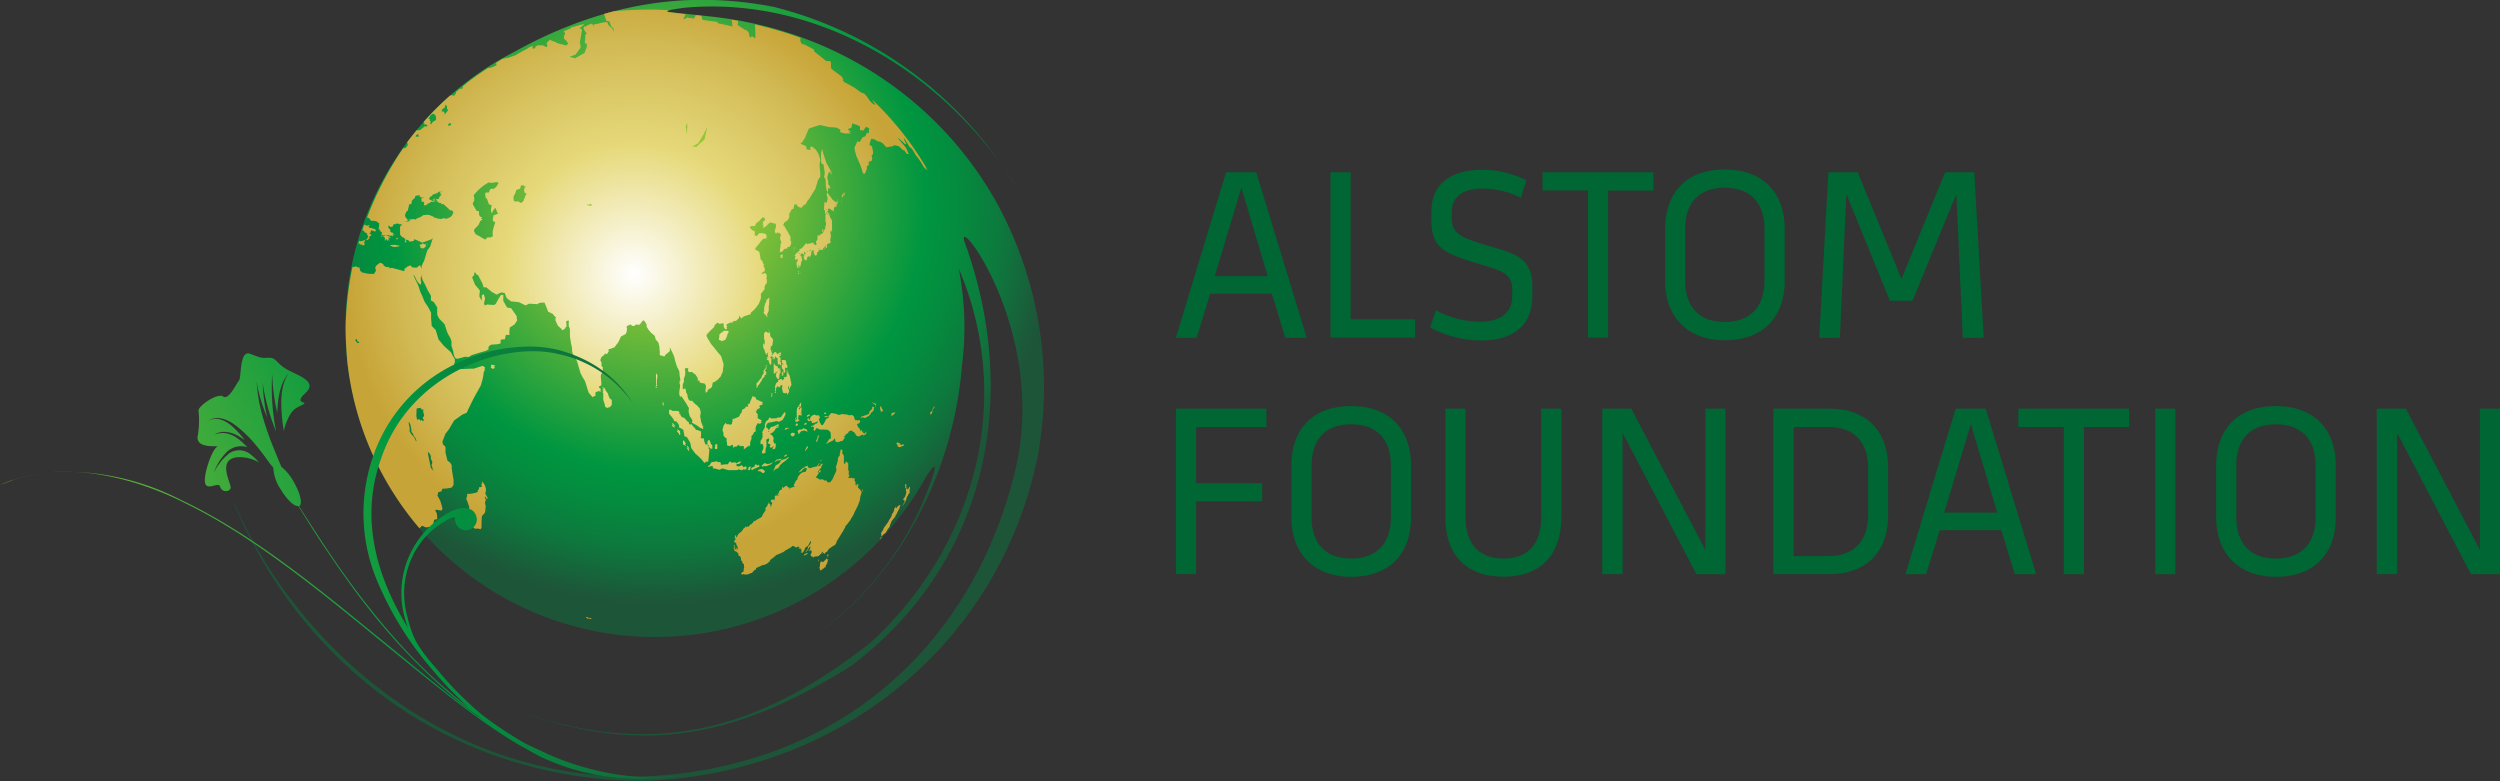 <svg id="Logo" xmlns="http://www.w3.org/2000/svg" xmlns:xlink="http://www.w3.org/1999/xlink" viewBox="0 0 421.94 131.87"><rect x="0" y="0" width="421.94" height="131.87" fill="#333333" stroke="none"/><defs><style>.cls-1{fill:#063}.cls-2{fill:url(#radial-gradient)}.cls-3{fill:url(#Nouvelle_nuance_de_dégradé_2)}.cls-4{fill:url(#Nouvelle_nuance_de_dégradé_2-2)}.cls-5{fill:url(#radial-gradient-2)}.cls-6{fill:url(#radial-gradient-3)}.cls-7{fill:url(#radial-gradient-4)}.cls-8{fill:url(#radial-gradient-5)}.cls-9{fill:url(#radial-gradient-6)}.cls-10{fill:url(#radial-gradient-7)}.cls-11{fill:url(#radial-gradient-8)}.cls-12{fill:url(#radial-gradient-9)}.cls-13{fill:url(#radial-gradient-10)}.cls-14{fill:url(#radial-gradient-11)}.cls-15{fill:url(#radial-gradient-12)}.cls-16{fill:url(#radial-gradient-13)}.cls-17{fill:url(#radial-gradient-14)}.cls-18{fill:url(#radial-gradient-15)}.cls-19{fill:url(#radial-gradient-16)}.cls-20{fill:url(#radial-gradient-17)}.cls-21{fill:url(#radial-gradient-18)}.cls-22{fill:url(#radial-gradient-19)}.cls-23{fill:url(#radial-gradient-20)}.cls-24{fill:url(#radial-gradient-21)}.cls-25{fill:url(#radial-gradient-22)}.cls-26{fill:url(#radial-gradient-23)}.cls-27{fill:url(#radial-gradient-24)}.cls-28{fill:url(#radial-gradient-25)}.cls-29{fill:url(#radial-gradient-26)}.cls-30{fill:url(#radial-gradient-27)}.cls-31{fill:url(#radial-gradient-28)}.cls-32{fill:url(#radial-gradient-29)}.cls-33{fill:url(#radial-gradient-30)}.cls-34{fill:url(#radial-gradient-31)}.cls-35{fill:url(#radial-gradient-32)}.cls-36{fill:url(#radial-gradient-33)}.cls-37{fill:url(#radial-gradient-34)}.cls-38{fill:url(#radial-gradient-35)}.cls-39{fill:url(#radial-gradient-36)}.cls-40{fill:url(#radial-gradient-37)}.cls-41{fill:url(#radial-gradient-38)}.cls-42{fill:url(#radial-gradient-39)}.cls-43{fill:url(#radial-gradient-40)}.cls-44{fill:url(#radial-gradient-41)}.cls-45{fill:url(#radial-gradient-42)}.cls-46{fill:url(#radial-gradient-43)}.cls-47{fill:url(#radial-gradient-44)}.cls-48{fill:url(#radial-gradient-45)}.cls-49{fill:url(#radial-gradient-46)}.cls-50{fill:url(#radial-gradient-47)}.cls-51{fill:url(#radial-gradient-48)}.cls-52{fill:url(#radial-gradient-50)}.cls-53{fill:url(#radial-gradient-51)}.cls-54{fill:url(#radial-gradient-52)}.cls-55{fill:url(#radial-gradient-53)}.cls-56{fill:url(#radial-gradient-54)}.cls-57{fill:url(#radial-gradient-55)}.cls-58{fill:url(#radial-gradient-56)}.cls-59{fill:url(#radial-gradient-57)}.cls-60{fill:url(#radial-gradient-58)}.cls-61{fill:url(#radial-gradient-59)}.cls-62{fill:url(#radial-gradient-60)}.cls-63{fill:url(#radial-gradient-61)}.cls-64{fill:url(#radial-gradient-62)}.cls-65{fill:url(#radial-gradient-63)}.cls-66{fill:url(#radial-gradient-64)}.cls-67{fill:url(#radial-gradient-65)}.cls-68{fill:url(#radial-gradient-66)}.cls-69{fill:url(#radial-gradient-67)}.cls-70{fill:url(#radial-gradient-68)}.cls-71{fill:url(#radial-gradient-69)}.cls-72{fill:url(#radial-gradient-70)}.cls-73{fill:url(#radial-gradient-71)}.cls-74{fill:url(#radial-gradient-72)}.cls-75{fill:url(#radial-gradient-73)}.cls-76{fill:url(#radial-gradient-74)}.cls-77{fill:url(#radial-gradient-75)}.cls-78{fill:url(#radial-gradient-76)}.cls-79{fill:url(#radial-gradient-77)}.cls-80{fill:url(#radial-gradient-78)}.cls-81{fill:url(#radial-gradient-79)}.cls-82{fill:url(#radial-gradient-80)}.cls-83{fill:url(#radial-gradient-81)}.cls-84{fill:url(#radial-gradient-82)}.cls-85{fill:url(#radial-gradient-83)}.cls-86{fill:url(#radial-gradient-84)}.cls-87{fill:url(#radial-gradient-85)}.cls-88{fill:url(#radial-gradient-86)}.cls-89{fill:url(#radial-gradient-87)}.cls-90{fill:url(#radial-gradient-88)}.cls-91{fill:url(#radial-gradient-89)}.cls-92{fill:url(#radial-gradient-90)}.cls-93{fill:url(#radial-gradient-91)}.cls-94{fill:url(#radial-gradient-92)}.cls-95{fill:url(#radial-gradient-93)}.cls-96{fill:url(#radial-gradient-94)}.cls-97{fill:url(#radial-gradient-95)}.cls-98{fill:url(#radial-gradient-96)}.cls-99{fill:url(#Nouvelle_nuance_de_dégradé_2-3)}.cls-100{fill:url(#Nouvelle_nuance_de_dégradé_2-4)}.cls-101{fill:url(#Nouvelle_nuance_de_dégradé_2-5)}.cls-102{fill:url(#Nouvelle_nuance_de_dégradé_2-6)}.cls-103{fill:url(#Nouvelle_nuance_de_dégradé_2-7)}</style><radialGradient id="radial-gradient" cx="137.82" cy="68.35" r="69.16" gradientUnits="userSpaceOnUse"><stop offset="0" stop-color="#d5da33"/><stop offset=".65" stop-color="#009640"/><stop offset=".72" stop-color="#038e3f"/><stop offset=".84" stop-color="#0d793d"/><stop offset=".97" stop-color="#1d5639"/><stop offset=".98" stop-color="#1d5539"/></radialGradient><radialGradient id="Nouvelle_nuance_de_dégradé_2" cx="137.82" cy="68.35" r="69.16" gradientUnits="userSpaceOnUse"><stop offset="0" stop-color="#d5da33"/><stop offset=".63" stop-color="#009640"/><stop offset="1" stop-color="#1d5539"/></radialGradient><radialGradient id="Nouvelle_nuance_de_dégradé_2-2" cx="137.82" cy="68.35" r="69.16" xlink:href="#Nouvelle_nuance_de_dégradé_2"/><radialGradient id="radial-gradient-2" cx="133.81" cy="80.22" r="48.52" gradientUnits="userSpaceOnUse"><stop offset="0" stop-color="#fff"/><stop offset=".45" stop-color="#e6d97a"/><stop offset=".79" stop-color="#d2bb56"/><stop offset="1" stop-color="#c7a437"/></radialGradient><radialGradient id="radial-gradient-3" cx="133.81" cy="80.22" r="48.52" xlink:href="#radial-gradient-2"/><radialGradient id="radial-gradient-4" cx="133.81" cy="80.22" r="48.52" xlink:href="#radial-gradient-2"/><radialGradient id="radial-gradient-5" cx="133.81" cy="80.22" r="48.51" xlink:href="#radial-gradient-2"/><radialGradient id="radial-gradient-6" cx="133.81" cy="80.22" r="48.52" xlink:href="#radial-gradient-2"/><radialGradient id="radial-gradient-7" cx="133.81" cy="80.22" r="48.52" xlink:href="#radial-gradient-2"/><radialGradient id="radial-gradient-8" cx="133.8" cy="80.16" r="48.57" xlink:href="#radial-gradient-2"/><radialGradient id="radial-gradient-9" cx="133.81" cy="80.27" r="48.47" xlink:href="#radial-gradient-2"/><radialGradient id="radial-gradient-10" cx="133.8" cy="80.22" r="48.53" xlink:href="#radial-gradient-2"/><radialGradient id="radial-gradient-11" cx="133.81" cy="80.22" r="48.53" xlink:href="#radial-gradient-2"/><radialGradient id="radial-gradient-12" cx="133.8" cy="80.22" r="48.51" xlink:href="#radial-gradient-2"/><radialGradient id="radial-gradient-13" cx="133.81" cy="80.2" r="48.54" xlink:href="#radial-gradient-2"/><radialGradient id="radial-gradient-14" cx="133.81" cy="80.22" r="48.52" xlink:href="#radial-gradient-2"/><radialGradient id="radial-gradient-15" cx="133.81" cy="80.22" r="48.52" xlink:href="#radial-gradient-2"/><radialGradient id="radial-gradient-16" cx="133.8" cy="80.23" r="48.52" xlink:href="#radial-gradient-2"/><radialGradient id="radial-gradient-17" cx="133.81" cy="80.22" r="48.52" xlink:href="#radial-gradient-2"/><radialGradient id="radial-gradient-18" cx="133.81" cy="80.22" r="48.52" xlink:href="#radial-gradient-2"/><radialGradient id="radial-gradient-19" cx="133.81" cy="80.22" r="48.52" xlink:href="#radial-gradient-2"/><radialGradient id="radial-gradient-20" cx="133.8" cy="80.24" r="48.51" xlink:href="#radial-gradient-2"/><radialGradient id="radial-gradient-21" cx="133.81" cy="80.22" r="48.52" xlink:href="#radial-gradient-2"/><radialGradient id="radial-gradient-22" cx="133.81" cy="80.22" r="48.52" xlink:href="#radial-gradient-2"/><radialGradient id="radial-gradient-23" cx="133.81" cy="80.2" r="48.54" xlink:href="#radial-gradient-2"/><radialGradient id="radial-gradient-24" cx="133.81" cy="80.22" r="48.52" xlink:href="#radial-gradient-2"/><radialGradient id="radial-gradient-25" cx="133.81" cy="80.26" r="48.47" xlink:href="#radial-gradient-2"/><radialGradient id="radial-gradient-26" cx="133.81" cy="80.22" r="48.52" xlink:href="#radial-gradient-2"/><radialGradient id="radial-gradient-27" cx="133.81" cy="80.22" r="48.52" xlink:href="#radial-gradient-2"/><radialGradient id="radial-gradient-28" cx="133.81" cy="80.3" r="48.33" xlink:href="#radial-gradient-2"/><radialGradient id="radial-gradient-29" cx="133.81" cy="80.23" r="48.51" xlink:href="#radial-gradient-2"/><radialGradient id="radial-gradient-30" cx="133.81" cy="80.22" r="48.52" xlink:href="#radial-gradient-2"/><radialGradient id="radial-gradient-31" cx="133.81" cy="80.22" r="48.52" xlink:href="#radial-gradient-2"/><radialGradient id="radial-gradient-32" cx="133.81" cy="80.22" r="48.51" xlink:href="#radial-gradient-2"/><radialGradient id="radial-gradient-33" cx="133.81" cy="80.22" r="48.52" xlink:href="#radial-gradient-2"/><radialGradient id="radial-gradient-34" cx="133.9" cy="80.14" r="48.61" xlink:href="#radial-gradient-2"/><radialGradient id="radial-gradient-35" cx="133.81" cy="80.2" r="48.54" xlink:href="#radial-gradient-2"/><radialGradient id="radial-gradient-36" cx="133.81" cy="80.27" r="48.48" xlink:href="#radial-gradient-2"/><radialGradient id="radial-gradient-37" cx="133.81" cy="80.26" r="48.48" xlink:href="#radial-gradient-2"/><radialGradient id="radial-gradient-38" cx="133.8" cy="80.15" r="48.57" xlink:href="#radial-gradient-2"/><radialGradient id="radial-gradient-39" cx="133.81" cy="80.25" r="48.49" xlink:href="#radial-gradient-2"/><radialGradient id="radial-gradient-40" cx="133.81" cy="80.18" r="48.55" xlink:href="#radial-gradient-2"/><radialGradient id="radial-gradient-41" cx="133.83" cy="80.05" r="48.63" xlink:href="#radial-gradient-2"/><radialGradient id="radial-gradient-42" cx="133.81" cy="80.17" r="48.56" xlink:href="#radial-gradient-2"/><radialGradient id="radial-gradient-43" cx="133.82" cy="80.22" r="48.5" xlink:href="#radial-gradient-2"/><radialGradient id="radial-gradient-44" cx="133.81" cy="80.22" r="48.52" xlink:href="#radial-gradient-2"/><radialGradient id="radial-gradient-45" cx="133.82" cy="80.22" r="48.5" xlink:href="#radial-gradient-2"/><radialGradient id="radial-gradient-46" cx="133.81" cy="80.2" r="48.54" xlink:href="#radial-gradient-2"/><radialGradient id="radial-gradient-47" cx="133.81" cy="80.22" r="48.52" xlink:href="#radial-gradient-2"/><radialGradient id="radial-gradient-48" cx="133.8" cy="80.26" r="48.49" xlink:href="#radial-gradient-2"/><radialGradient id="radial-gradient-50" cx="133.81" cy="80.18" r="48.58" xlink:href="#radial-gradient-2"/><radialGradient id="radial-gradient-51" cx="133.8" cy="80.23" r="48.52" xlink:href="#radial-gradient-2"/><radialGradient id="radial-gradient-52" cx="133.81" cy="80.23" r="48.52" xlink:href="#radial-gradient-2"/><radialGradient id="radial-gradient-53" cx="133.81" cy="80.22" r="48.52" xlink:href="#radial-gradient-2"/><radialGradient id="radial-gradient-54" cx="133.8" cy="80.22" r="48.52" xlink:href="#radial-gradient-2"/><radialGradient id="radial-gradient-55" cx="133.81" cy="80.19" r="48.54" xlink:href="#radial-gradient-2"/><radialGradient id="radial-gradient-56" cx="133.81" cy="80.2" r="48.52" xlink:href="#radial-gradient-2"/><radialGradient id="radial-gradient-57" cx="133.84" cy="80.18" r="48.53" xlink:href="#radial-gradient-2"/><radialGradient id="radial-gradient-58" cx="133.81" cy="80.22" r="48.51" xlink:href="#radial-gradient-2"/><radialGradient id="radial-gradient-59" cx="133.81" cy="80.21" r="48.52" xlink:href="#radial-gradient-2"/><radialGradient id="radial-gradient-60" cx="133.81" cy="80.22" r="48.52" xlink:href="#radial-gradient-2"/><radialGradient id="radial-gradient-61" cx="133.81" cy="80.21" r="48.53" xlink:href="#radial-gradient-2"/><radialGradient id="radial-gradient-62" cx="133.81" cy="80.19" r="48.57" xlink:href="#radial-gradient-2"/><radialGradient id="radial-gradient-63" cx="133.81" cy="80.27" r="48.43" xlink:href="#radial-gradient-2"/><radialGradient id="radial-gradient-64" cx="133.81" cy="80.22" r="48.52" xlink:href="#radial-gradient-2"/><radialGradient id="radial-gradient-65" cx="133.81" cy="80.19" r="48.56" xlink:href="#radial-gradient-2"/><radialGradient id="radial-gradient-66" cx="133.81" cy="80.22" r="48.52" xlink:href="#radial-gradient-2"/><radialGradient id="radial-gradient-67" cx="133.81" cy="80.22" r="48.52" xlink:href="#radial-gradient-2"/><radialGradient id="radial-gradient-68" cx="133.81" cy="80.22" r="48.52" xlink:href="#radial-gradient-2"/><radialGradient id="radial-gradient-69" cx="133.81" cy="80.22" r="48.52" xlink:href="#radial-gradient-2"/><radialGradient id="radial-gradient-70" cx="133.8" cy="80.02" r="48.66" xlink:href="#radial-gradient-2"/><radialGradient id="radial-gradient-71" cx="133.81" cy="80.31" r="48.46" xlink:href="#radial-gradient-2"/><radialGradient id="radial-gradient-72" cx="133.81" cy="80.23" r="48.51" xlink:href="#radial-gradient-2"/><radialGradient id="radial-gradient-73" cx="133.81" cy="80.22" r="48.52" xlink:href="#radial-gradient-2"/><radialGradient id="radial-gradient-74" cx="133.81" cy="80.1" r="48.6" xlink:href="#radial-gradient-2"/><radialGradient id="radial-gradient-75" cx="133.81" cy="80.2" r="48.53" xlink:href="#radial-gradient-2"/><radialGradient id="radial-gradient-76" cx="133.81" cy="80.22" r="48.52" xlink:href="#radial-gradient-2"/><radialGradient id="radial-gradient-77" cx="133.81" cy="80.22" r="48.52" xlink:href="#radial-gradient-2"/><radialGradient id="radial-gradient-78" cx="133.8" cy="80.22" r="48.52" xlink:href="#radial-gradient-2"/><radialGradient id="radial-gradient-79" cx="133.81" cy="80.22" r="48.52" xlink:href="#radial-gradient-2"/><radialGradient id="radial-gradient-80" cx="133.81" cy="80.22" r="48.51" xlink:href="#radial-gradient-2"/><radialGradient id="radial-gradient-81" cx="133.81" cy="80.22" r="48.51" xlink:href="#radial-gradient-2"/><radialGradient id="radial-gradient-82" cx="133.81" cy="80.22" r="48.52" xlink:href="#radial-gradient-2"/><radialGradient id="radial-gradient-83" cx="133.81" cy="80.28" r="48.46" xlink:href="#radial-gradient-2"/><radialGradient id="radial-gradient-84" cx="133.81" cy="80.22" r="48.52" xlink:href="#radial-gradient-2"/><radialGradient id="radial-gradient-85" cx="133.81" cy="80.21" r="48.53" xlink:href="#radial-gradient-2"/><radialGradient id="radial-gradient-86" cx="133.81" cy="80.22" r="48.52" xlink:href="#radial-gradient-2"/><radialGradient id="radial-gradient-87" cx="133.81" cy="80.19" r="48.55" xlink:href="#radial-gradient-2"/><radialGradient id="radial-gradient-88" cx="133.81" cy="80.22" r="48.52" xlink:href="#radial-gradient-2"/><radialGradient id="radial-gradient-89" cx="133.81" cy="80.19" r="48.55" xlink:href="#radial-gradient-2"/><radialGradient id="radial-gradient-90" cx="133.81" cy="80.22" r="48.52" xlink:href="#radial-gradient-2"/><radialGradient id="radial-gradient-91" cx="133.81" cy="80.22" r="48.52" xlink:href="#radial-gradient-2"/><radialGradient id="radial-gradient-92" cx="133.82" cy="80.27" r="48.46" xlink:href="#radial-gradient-2"/><radialGradient id="radial-gradient-93" cx="133.8" cy="80.22" r="48.53" xlink:href="#radial-gradient-2"/><radialGradient id="radial-gradient-94" cx="133.81" cy="80.22" r="48.52" xlink:href="#radial-gradient-2"/><radialGradient id="radial-gradient-95" cx="133.85" cy="78.96" r="49.65" xlink:href="#radial-gradient-2"/><radialGradient id="radial-gradient-96" cx="133.81" cy="80.14" r="48.6" xlink:href="#radial-gradient-2"/><radialGradient id="Nouvelle_nuance_de_dégradé_2-3" cx="35.68" cy="113.64" r=".01" xlink:href="#Nouvelle_nuance_de_dégradé_2"/><radialGradient id="Nouvelle_nuance_de_dégradé_2-4" cx="-5.35" cy="140.92" r="166.64" xlink:href="#Nouvelle_nuance_de_dégradé_2"/><radialGradient id="Nouvelle_nuance_de_dégradé_2-5" cx="-5.37" cy="141.14" r="167.1" xlink:href="#Nouvelle_nuance_de_dégradé_2"/><radialGradient id="Nouvelle_nuance_de_dégradé_2-6" cx="-5.37" cy="140.96" r="166.76" xlink:href="#Nouvelle_nuance_de_dégradé_2"/><radialGradient id="Nouvelle_nuance_de_dégradé_2-7" cx="-5.37" cy="140.95" r="166.74" xlink:href="#Nouvelle_nuance_de_dégradé_2"/></defs><title>Logo_Alstom_Foundation_2016_CMYK_Protection</title><path class="cls-1" d="M238.88 63l8.52 27.94h-3.61l-2.27-7.43h-10.4l-2.31 7.43h-3.48q4.22-14 8.47-27.94h5.08zm-7 17.54h8.94l-4.45-14.94zM254.82 63v24.81h10.86v3.1h-14.26V63h3.4zM269.21 86.3a15.93 15.93 0 0 0 7.38 1.93c3 0 5.5-1.09 5.5-4.4v-1.1c0-2.93-2.6-3.31-5.71-4.28-5.5-1.72-7.93-2.47-7.93-7.34V69.6c0-5.25 4.11-7 8.51-7a16.26 16.26 0 0 1 7.51 1.76l-.92 2.94a15 15 0 0 0-6.34-1.55c-3 0-5.33 1-5.33 4.07v.88c0 2.93 1.93 3.4 6 4.66 4.4 1.34 7.6 1.85 7.6 6.92v1.64c0 5.58-4.07 7.47-8.6 7.47a18.37 18.37 0 0 1-8.65-2.18zM305.91 63v3.1h-7.63v24.81h-3.4V66.08h-7.68V63h18.71zM328.07 72.54v8.81c0 6-3.53 10-10.11 10-6.34 0-10.07-4-10.07-10v-8.81c0-6 3.53-10 10.07-10s10.11 4 10.11 10zm-16.79 0v8.81c0 4.2 2.22 6.92 6.67 6.92s6.71-2.73 6.71-6.92v-8.81c0-4.2-2.22-6.92-6.71-6.92s-6.67 2.72-6.67 6.92zM340.4 63l7.38 18 7.38-18h4.91l1.59 27.94h-3.53l-1.09-24.25-7.39 18h-3.82l-7.35-18-1.09 24.25h-3.49L335.45 63h5zM225.33 130.84V102.9h15.27v3.1h-11.87v9.48h11.16v3.06h-11.16v12.29h-3.4zM265 112.47v8.81c0 6-3.52 10-10.11 10-6.34 0-10.07-4-10.07-10v-8.81c0-6 3.52-10 10.07-10s10.11 4 10.11 10zm-16.78 0v8.81c0 4.2 2.22 6.92 6.67 6.92s6.72-2.73 6.72-6.92v-8.81c0-4.2-2.22-6.92-6.72-6.92s-6.65 2.72-6.65 6.92zM290.36 121.32c0 6-3.23 9.94-9.77 9.94s-9.78-4-9.78-9.94V102.9h3.4v18.38c0 4.11 2 6.92 6.38 6.92s6.38-2.73 6.38-6.92V102.9h3.4v18.42zM302.18 102.9l12.5 23.83V102.9h3.4v27.94h-4.91L300.72 107v23.83h-3.44V102.9h4.91zM335.58 102.9c6.55 0 9.95 4 9.95 10v7.93c0 6-3.4 10-9.95 10h-9.44V102.9h9.44zm-6 24.88h5.91c4.45 0 6.67-2.77 6.67-6.93v-7.93c0-4.2-2.22-6.92-6.67-6.92h-5.91v21.78zM362 102.9l8.52 27.94h-3.61l-2.26-7.43h-10.4l-2.31 7.43h-3.48q4.22-14 8.48-27.94H362zm-7 17.54h8.94l-4.44-14.94zM386.22 102.9v3.1h-7.64v24.84h-3.4V106h-7.68v-3.1h18.71zM394 102.9v27.94h-3.4V102.9h3.4zM421.08 112.47v8.81c0 6-3.52 10-10.11 10-6.34 0-10.07-4-10.07-10v-8.81c0-6 3.52-10 10.07-10s10.11 4 10.11 10zm-16.78 0v8.81c0 4.2 2.22 6.92 6.67 6.92s6.71-2.73 6.71-6.92v-8.81c0-4.2-2.23-6.92-6.71-6.92s-6.68 2.72-6.68 6.92zM432.91 102.9l12.5 23.83V102.9h3.4v27.94h-4.91L431.44 107v23.83H428V102.9h4.91z" transform="translate(-26.86 -33.93)"/><path class="cls-2" d="M195 68c-9.61-17.11-27.08-29.1-48.51-31.32l-6.51-.7c-1.89-.22 2.24-.72 2.39-.74 21-1.93 41.1 9.43 53.25 26.12a66.24 66.24 0 0 0-38.18-26.27 63.12 63.12 0 0 0-12.11-1.19c-11.15 0-21.84 3.31-31.68 8.79a52.32 52.32 0 0 0-7.68 4.81q-1.53 1.16-3 2.43a52.57 52.57 0 0 0-8.69 9.81l-.51.78-.16.25A52 52 0 0 0 88 72.23c-.15.44-.3.87-.44 1.31l-.08.26a52.24 52.24 0 0 0 93.25 44.58q1.36-2 2.54-4.17c1.88-2.82 2-1.89-.7 4.54a53.83 53.83 0 0 1-18.68 22.78c14.78-9.93 23.85-27.94 25.31-45.7a51.63 51.63 0 0 0-.53-16.58c9.44 22.06 2.89 46.93-15 63.23-20.77 16.28-38.76 19.24-61.62 10.69 21.4 8.08 37.33 6.39 58.52-6.89 22.42-16.93 28.77-44.59 19.16-71.33-2.18-6 14.27 14.76 8.42 38.61-5.91 24.08-22.19 42.34-46 48.86-29.5 8.09-58.1-3.47-76.45-27.68a75.89 75.89 0 0 1-9.32-16h-.08c11.67 28.17 37.48 46.69 68.63 47 32.89-.82 60.71-22.64 67.15-55.23A64.79 64.79 0 0 0 195 68z" transform="translate(-26.86 -33.93)"/><path class="cls-3" d="M112 153.17c-1.64-.61-3.3-1.29-5-2 1.71.7 3.37 1.38 5 2z" transform="translate(-26.86 -33.93)"/><path class="cls-4" d="M195.57 61.39c.93 1.29 1.83 2.64 2.7 4-.84-1.39-1.75-2.69-2.7-4z" transform="translate(-26.86 -33.93)"/><path class="cls-5" d="M155.67 92.61l.23.39c0 .14.07.27.1.41l.17.35.17-.05a1.41 1.41 0 0 1 0-.22l.21-.05a1 1 0 0 1-.1.16 1.6 1.6 0 0 1 0 .22v.06a1.57 1.57 0 0 1 0 .22l.17.1h-.32a.41.41 0 0 0 0 .16l.25.11h-.27a.4.4 0 0 0 0 .16l.31.14c0 .12.06.24.09.37s.11.27.18.39a1.07 1.07 0 0 0 .18-.22 2.7 2.7 0 0 0 0-.29V94.81a2.51 2.51 0 0 0 0-.4l-.18-.11.13-.21.22-.08v.06a.8.8 0 0 0 0 .15.52.52 0 0 1 .11.11l.06-.09.14.12.15.22a1.11 1.11 0 0 0 0-.28v-.06.05a1.12 1.12 0 0 0 0-.25l.2.18s0 .08.08.12h.19a.28.28 0 0 0-.06.12.53.53 0 0 0 .06.17.27.27 0 0 0-.06.11.53.53 0 0 0 .06.17.81.81 0 0 0 0 .24v.36l.21-.15.1.1.22.14v-.25l-.1-.1.09.06v-.25l-.18-.18h.11v-.52a.9.9 0 0 0-.15-.15l-.07-.21h.13l.21-.13a2 2 0 0 1-.14-.2l.14-.09a2.07 2.07 0 0 1-.16-.24 1.32 1.32 0 0 0-.14.18 2.35 2.35 0 0 0-.29.1l-.12.18v-.16c0-.05-.13-.18-.18-.28h-.26c0 .09-.1.16-.14.24a1.42 1.42 0 0 1-.18.08c0-.06-.08-.14-.12-.22a2.69 2.69 0 0 1-.07-.28c-.05-.12-.12-.27-.19-.39a2 2 0 0 0 .16-.22l-.13-.06a1 1 0 0 0 .07-.14h.15a2.52 2.52 0 0 0 .14-.31 1.86 1.86 0 0 0 0-.25l.1-.32-.07-.07.07-.22-.35-.37-.15-.2v-.13-.21l-.05-.06v-.21l-.13-.13.03.11a.63.63 0 0 0 0 .12h-.24l-.18-.19h-.27l-.19.27V91.16a1.09 1.09 0 0 0 .1.2v.19a.86.86 0 0 0 0 .2 1.12 1.12 0 0 0 0 .26 1.05 1.05 0 0 1 .06.13 1 1 0 0 1-.18-.14 1.3 1.3 0 0 0-.13-.15.37.37 0 0 1 0 .12v.2a.29.29 0 0 1 0 .09 1.91 1.91 0 0 1 0 .35zm2.72 2.1l.06.08-.14-.08h.09zm0-1a.5.5 0 0 1 .14 0l-.07.11h-.11zM158 94v.1zm-.78-.32l.1.14a1 1 0 0 1-.18.07l-.09-.16z" transform="translate(-26.86 -33.93)"/><path class="cls-6" d="M158.52 77.45a2.4 2.4 0 0 1 .38 0c0-.08.08-.16.11-.25h-.12c0-.08.08-.16.11-.25l-.15-.05-.32.17a.89.89 0 0 1 0 .17h.31l-.29.16a.89.89 0 0 1-.03.05z" transform="translate(-26.86 -33.93)"/><path class="cls-7" d="M155.72 86.59c0 .1.08.19.11.28l.17.18.18.13a2.06 2.06 0 0 1 .08.24l.09.06v-.22-.16-.13c0-.09.07-.17.09-.24a2.24 2.24 0 0 0 .16-.35v-.85l.08-.2a2.36 2.36 0 0 1 0-.28 2.39 2.39 0 0 1 0-.28v-.09-.1c0-.07 0-.13.06-.19s0-.07 0-.1h-.18a.11.11 0 0 1 0-.06h-.09a.51.51 0 0 1 0 .14l-.22.15a2.51 2.51 0 0 0-.06.3 1.25 1.25 0 0 1-.16.29c-.06.24-.14.48-.19.72s0 .2 0 .3v.07a1.17 1.17 0 0 0 0 .17.35.35 0 0 1 0 .11z" transform="translate(-26.86 -33.93)"/><path class="cls-8" d="M160.77 76.39a.52.52 0 0 0 0 .05h.06v-.1a.61.61 0 0 0 0-.14.43.43 0 0 0 .06-.1.37.37 0 0 1 0-.1.37.37 0 0 0 0-.11.4.4 0 0 0 .06-.1.35.35 0 0 1 0-.1.39.39 0 0 0-.1 0 .26.26 0 0 0 0 .1v.11a.31.31 0 0 1 0 .09.52.52 0 0 0 0 .05v.16a.32.32 0 0 1 0 .09z" transform="translate(-26.86 -33.93)"/><path class="cls-9" d="M159.7 96.28a1 1 0 0 0-.06.12 1.85 1.85 0 0 0 0 .21v.22a.68.68 0 0 0 0 .13v.18a.68.68 0 0 0 0 .12v.2l-.28.18-.15-.13a.41.41 0 0 0-.08.13l.09.13v.06a.33.33 0 0 0-.06.1l-.19.1-.15.16v-.29h-.21a1.35 1.35 0 0 0-.18.1 1.35 1.35 0 0 1-.25.12v.22c0 .08-.11.07-.16.12l-.17.15c-.06.15-.1.31-.16.47s0 .13 0 .2v.27a1.68 1.68 0 0 1 0 .22l-.08.11a1.1 1.1 0 0 1 .13.09l.1-.15v-.12h-.07c.07-.16.14-.35.22-.53l.21-.05v.27c0-.08.08-.14.13-.23a2.11 2.11 0 0 0 .15.15 2.41 2.41 0 0 0 .14-.37.55.55 0 0 0 .19 0l.14.13-.09.18a1.2 1.2 0 0 0 0 .19v.1a1.26 1.26 0 0 0 .07.27c0 .13.06.26.09.41l.46.11a.43.43 0 0 1 .1-.1h.1v.16l.07.16c.11-.17.21-.35.32-.52l-.09-.14.09-.15a1.22 1.22 0 0 1-.13-.2 1.8 1.8 0 0 1-.11-.16A3.45 3.45 0 0 0 160 99v.29a3.06 3.06 0 0 0 .11.35 1.48 1.48 0 0 1 .09-.3c.07-.13.14-.28.22-.42s0-.12-.05-.19l.05-.11c0-.14-.09-.28-.12-.43a1.93 1.93 0 0 1 0-.26l-.1-.19v-.18a1 1 0 0 0-.07-.2c0-.08-.09-.17-.13-.24s0-.09 0-.13v-.31l-.09.18a.94.94 0 0 1 0 .2l-.14-.15v-.29a2.43 2.43 0 0 1-.07-.34z" transform="translate(-26.86 -33.93)"/><path class="cls-10" d="M157.19 93v-.07a.15.15 0 0 0 0-.07v.08a.7.7 0 0 1 .06.09.26.26 0 0 1 0 .09l.13-.05a.34.34 0 0 0-.19-.07z" transform="translate(-26.86 -33.93)"/><path class="cls-11" d="M156.61 89.49a.09.09 0 0 0-.06 0 .49.49 0 0 1 0 .12.29.29 0 0 0 .08-.08z" transform="translate(-26.86 -33.93)"/><path class="cls-12" d="M157.25 93.34a.41.41 0 0 0-.06-.06v-.06a.16.16 0 0 0 0-.08v.08a.69.69 0 0 1 .06.09.25.25 0 0 1 0 .09z" transform="translate(-26.86 -33.93)"/><path class="cls-13" d="M156.59 89.94a.26.26 0 0 0 .08-.08l-.06-.08a.09.09 0 0 0-.06 0 .49.49 0 0 1 .04.16z" transform="translate(-26.86 -33.93)"/><path class="cls-14" d="M93.83 74.28h.19v-.12a.14.14 0 0 0 0-.05.3.3 0 0 0-.1 0 1.77 1.77 0 0 1-.22.09.74.74 0 0 0 0 .11.5.5 0 0 0 .14 0 .37.37 0 0 1-.01-.03z" transform="translate(-26.86 -33.93)"/><path class="cls-15" d="M95.23 74.9a.49.49 0 0 0 .1-.12l.16-.09a.94.94 0 0 0-.11-.11l-.17.07a.46.46 0 0 0 0 .13.37.37 0 0 0 0 .11s-.01.03.02.01z" transform="translate(-26.86 -33.93)"/><path class="cls-16" d="M110.47 95.57h-.15a.46.46 0 0 0-.17 0l-.26-.1a.64.64 0 0 0-.15.06.92.92 0 0 0 0 .17l.09.06-.12.06a1 1 0 0 0 0 .17l.3.2.35-.14a.73.73 0 0 1 0-.17h-.26l.21-.08a.71.71 0 0 1 .16-.23z" transform="translate(-26.86 -33.93)"/><path class="cls-17" d="M108.88 116.57c0-.19-.07-.36-.11-.52s-.14-.28-.19-.42a4.43 4.43 0 0 1-.34-.51v.36c0 .12-.07.08-.11.11s0 .29.06.43-.15.08-.21.13h-.24c0 .12-.06.25-.07.38l-.18.16a2.36 2.36 0 0 0 0 .29c-.18.05-.37.13-.56.17s-.54.1-.81.13h-.41a2 2 0 0 0 0 .37c-.06.16-.11.31-.16.46.13.31.25.62.35.93s.11.33.17.49-.15.44-.22.66a3.74 3.74 0 0 0-.33.24c0 .15.08.29.11.45s.16.3.25.44a2.7 2.7 0 0 1 .09.29 1.6 1.6 0 0 1 0 .31 3.36 3.36 0 0 1 .17.37l.45.47.31.35c.09 0 .18.05.3.07l.22-.05c.18 0 .34.07.5.13a1.87 1.87 0 0 0 .21-.23 2.7 2.7 0 0 1 0-.42c0-.52 0-1.06.08-1.6.15-.16.32-.34.46-.52s.09-.61.15-.92-.06-.43-.08-.63 0-.26 0-.39a1.47 1.47 0 0 0 .15-.22c-.06-.11-.13-.23-.18-.35s0-.2 0-.29l.34.48.13-.16c-.1-.2-.22-.42-.35-.63s.07-.54.05-.81z" transform="translate(-26.86 -33.93)"/><path class="cls-18" d="M97.71 75.59l.08.12c.13 0 .23.11.36.16s.15-.06.24-.09l.18-.1.13-.08v-.11l.3-.31v.09l-.15.1h-.19v-.17l.34-.32v.09l-.15.1-.31.07-.46-.14v.12l-.06.07h-.23l-.13.1a.89.89 0 0 1 .08.12l.26.1h-.16z" transform="translate(-26.86 -33.93)"/><path class="cls-19" d="M95.33 74.49l.16-.09a.82.82 0 0 0-.11-.11l-.17.08a.46.46 0 0 0 0 .13.37.37 0 0 0 0 .11h.09a.57.57 0 0 0 .03-.12z" transform="translate(-26.86 -33.93)"/><path class="cls-20" d="M88.27 72.89v.1h.16a1.2 1.2 0 0 0-.06.12 1.58 1.58 0 0 1 .24.12.73.73 0 0 0 .18.05 1.51 1.51 0 0 0 0 .23l.1.05c0 .07 0 .12.06.19l.05.12a1.17 1.17 0 0 1 0 .13.51.51 0 0 1-.14.06.81.81 0 0 1 0 .16.23.23 0 0 1-.09.09h-.09a.31.31 0 0 0 0 .05.28.28 0 0 1 0 .09 1 1 0 0 0 .18 0 .41.41 0 0 0 .14-.12l.13-.09a.56.56 0 0 1 .07-.12v-.17a.54.54 0 0 1 0-.13 3 3 0 0 0 .3-.1v-.27a.47.47 0 0 0-.14 0h-.18a.3.3 0 0 0 .06-.11.32.32 0 0 1 .13-.05.48.48 0 0 1 0-.12 1.69 1.69 0 0 0 .07-.23.26.26 0 0 0 .08-.12h.15v.05h.23l.1.13h.17l.1-.14a1 1 0 0 1 0-.18 1.8 1.8 0 0 1-.27-.14h-.19l-.27-.17-.18.05-.19-.12h-.1a.64.64 0 0 1 0-.09l.13-.21a.58.58 0 0 0 0-.14L89 72a.29.29 0 0 1-.14 0h-.17c-.08-.05-.28-.12-.36-.16-.11.32-.21.61-.31.93z" transform="translate(-26.86 -33.93)"/><path class="cls-21" d="M174.14 50.82v.12c.18.22.34.47.51.69l-.37-.11c-.23-.19-.44-.4-.65-.6l-.41-.63c-.16-.19-.33-.38-.5-.55l-.57-.22-1-.74c-.32-.2-.64-.37-.95-.55a8.5 8.5 0 0 0-.82-.41 4.48 4.48 0 0 0-.36-.45 1.25 1.25 0 0 1 .21 0c-.11-.18-.21-.35-.32-.52-.54-.42-1.08-.82-1.64-1.23-.32-.17 0-1.21-.32-1.38h-.63l-1.59-1.27-.47-.37v-.28l-.19-.12c-.48-.26-1-.52-1.44-.77l-.44-.06v-.12l-.11-.08a.93.93 0 0 1-.09-.84 64.5 64.5 0 0 0-7.7-2.26c0 .64.08 1.64.06 1.91V40.39l-.35-.18c-.41-.41-.27.3-.66-.1 0-.23-.08-.44-.1-.66l-.35-.4-.33-.1-1.19-.78.06-.72-1.08-.19a7.45 7.45 0 0 1 .12 1.15q-1.2-.3-2.44-.54a2.09 2.09 0 0 0-.12-.25l-1.91-.25-.54-.09a1.51 1.51 0 0 1-.2-.69l-1-.1a1.37 1.37 0 0 1-.3.57l-1.14-.17a2.71 2.71 0 0 0-.28.2h-.24l-.15.21.12-.37a2.3 2.3 0 0 0 .31-.59l-2.65-.34c-.71-.08-.57-.2-.12-.32-.81-.07-1.61-.12-2.28-.12a65.14 65.14 0 0 0-7 .26c-.58.15-1.16.3-1.73.47.13.38.39 1.08.39 1.15l.55.14c.08.24.17.5.23.75l.42.41.11.59c-.08-.17-.17-.34-.26-.52s-.37-.34-.54-.5-.25-.42-.37-.64h-.35l-1 .19v.06h-.21l-.68.14v.47l-.09-.44h-.13l-.09-.18-.79.28-.17.15-.44.1-.06.05.12.18-.12.11c.13.17.24.36.35.53l.22.26-.25.22c0 .38 0 .78-.07 1.18v.29h.34a4.16 4.16 0 0 0 0 .53c-.14.36-.25.71-.39 1.09-.51.28-1.07.57-1.6.89l-.92-.26 1-.37c.29-.4.57-.78.86-1.17l-.06-.22.06-.08c0-.17-.09-.35-.14-.52.11-.69.22-1.36.35-2v-.27l-.36-.18c.25-.22.5-.45.74-.67v-.05q-1.14.28-2.26.61v.12l-1.2.5.24.3c-.07.22-.14.44-.22.65l.08.06-.08.23.38.29c.13.18.25.37.38.56l-.38.31c-.36-.11-.74-.21-1.11-.29s-.49-.22-.75-.32-.6-.23-.89-.35c-.17.19-.35.36-.52.52l.13.16-.13.13.17.2-.19.21-.67-.29h-.83l-.4.25v.24l-.56.1.13-.05a2.48 2.48 0 0 0-.07-.26h.07c0-.07 0-.13-.05-.2l-.4.2-.37.18a.42.42 0 0 1 0 .06l-.27.14q-.91.47-1.79 1l-1.09.39c-.35.11-.65.11-1 .21s-.83.49-1.24.73a.65.65 0 0 1 .08.15 1.13 1.13 0 0 1 0 .22c-.19.09-.39.2-.58.29l-.52.17h-.3c-1.06.69-2.1 1.4-3.11 2.16-.42.32-.81.67-1.22 1l.06.08a2.53 2.53 0 0 0-.08.28l-.25-.05-.09.11-.06-.08-.64.52-.07.3a1.68 1.68 0 0 1-.18.21c0 .05-.06.09-.09.15L103 50l-.22.09a52.45 52.45 0 0 0-4.46 4.45.16.16 0 0 0 .11.06.23.23 0 0 1 .06.09 1.69 1.69 0 0 1-.07.17l.13.08h.25a2.06 2.06 0 0 1 .24.21.91.91 0 0 0-.18.12h-.39a2.42 2.42 0 0 1-.24.25 1.53 1.53 0 0 1-.26.15.33.33 0 0 1-.06.14l-.3.1a3.26 3.26 0 0 1-.43 0q-.82 1-1.59 2c0 .14.09.38.09.53a4.24 4.24 0 0 0-.29.38 1.11 1.11 0 0 0-.2.13 2.07 2.07 0 0 0-.29 0 56.4 56.4 0 0 0-6.08 11.65c0 .06.05.07.05.08a.91.91 0 0 1 .16 0l.17.15.14.17a1 1 0 0 1 .09.1.2.2 0 0 1 .07.07.42.42 0 0 1 .09.11l.15-.09h.11l.15.03a.69.69 0 0 0 .14 0l.4.14a.58.58 0 0 1 .1.08.4.4 0 0 0 0 .1l.1.05h.17a1 1 0 0 0-.06.2.25.25 0 0 1 0 .1V72a.79.79 0 0 0 0 .17c0 .05 0 .1-.07.16a1.15 1.15 0 0 0 0 .19.63.63 0 0 1 0 .14h.19a.44.44 0 0 1 .08.08.88.88 0 0 0-.1.1.3.3 0 0 1 0 .11L91 73v.06a.29.29 0 0 0 0-.1v-.05h.11a.4.4 0 0 1 0 .11l.19.09v.19c0 .06 0 .14-.06.22a.31.31 0 0 1 .06.05h.2v.13h.1l.11-.09h.18v.09h-.18l-.08.1-.06.08a.49.49 0 0 0 .09.12h.16a.92.92 0 0 1 0 .17v.16a1.38 1.38 0 0 0 0 .18h.1l.06-.1v-.11h.15l.06.18s.07.1.11.14a.39.39 0 0 0 0-.11.67.67 0 0 0 0-.13l.11-.07a.38.38 0 0 0 .06.12.38.38 0 0 1 0 .11h.1v-.11a.39.39 0 0 1-.06-.2 1.31 1.31 0 0 1-.12-.15.14.14 0 0 1 0-.07h.11a.2.2 0 0 1 .06.1s.06 0 .08-.08h.13a.32.32 0 0 0 0-.1h-.19v-.15h-.27l-.18-.05h-.06a.09.09 0 0 0 0-.08h.31a1.33 1.33 0 0 1 .24 0 .37.37 0 0 1-.07.06h.24l.21-.01.13.14a.21.21 0 0 0 .09-.08l-.09-.14v-.12a.21.21 0 0 1 .1.05h.14l.1.08a.15.15 0 0 0 .1 0l-.11-.08a.22.22 0 0 0-.1-.06h-.16l.07-.12a.63.63 0 0 1-.08-.17H93l-.11-.06a.26.26 0 0 1-.09-.14.53.53 0 0 1-.14 0 .29.29 0 0 0 0-.11h.1v-.12l-.1-.15a2.23 2.23 0 0 0-.24-.21v-.14a.35.35 0 0 1 0-.13.71.71 0 0 1 0-.15h.07a1.09 1.09 0 0 0 .11.11l.09.05a.43.43 0 0 0 0 .12h.08a.26.26 0 0 1 .23-.05v-.05h.16v-.1a.24.24 0 0 1 .08-.08h-.03a.36.36 0 0 1 0-.12 1.14 1.14 0 0 0 .19-.13l.16.07a1.06 1.06 0 0 1 .1-.13h.5s.11.07.17.12l.31-.05v.19h-.04a1.72 1.72 0 0 1-.15.14l-.07.09v.13a.84.84 0 0 0 0 .22v1a2.2 2.2 0 0 0 .21.25 1.83 1.83 0 0 0 .11.15l.21.07c.14.11.26.21.4.3l.57.26.12.17.72-.14c0-.1 0-.2.06-.28.29.11.58.23.87.36s.27.15.42.22l.32-.09 1.16-.42a1.24 1.24 0 0 0 .22-.09.42.42 0 0 0 .14-.11h.05a1.75 1.75 0 0 0-.13.19c-.11.38-.24.76-.35 1.15-.16.21-.31.42-.47.63-.21.6-.38 1.19-.56 1.8l-.23.41c-.07.16-.11.33-.19.49s0 .12 0 .17v.25c-.1-.19-.2-.39-.29-.59l-.52.42h-.49l-.3-.05-.29-.32c-.17.05-.34.13-.5.2l-.54.42.05.25-.12.1c-.72-.21-1.43-.4-2.1-.57l-.31.13a1 1 0 0 1-.06-.25h-.49l-.45-.23a1.09 1.09 0 0 0-.09-.27 5.26 5.26 0 0 0-.53-.24l-.63.48c0 .09-.11.17-.16.27v.27l.11.31-.32.56h-.31c-.37 0-.72 0-1.07-.09l-.67-.16a3.4 3.4 0 0 0-.3-.27c0-.17-.08-.36-.11-.53l-.4-.1-.27-.16c-.07 0 0 .08-.06.13h-.46A53.79 53.79 0 0 0 85.2 89c0 2 .1 4 .28 6a52 52 0 0 0 12.18 28.1 2 2 0 0 1 .48-.44l.55.28c.2 0 .45-.05.68-.09s.42-.24.63-.38a5.43 5.43 0 0 1 .08-.6 1.32 1.32 0 0 1 .16-.26l.41-.05c0-.3 0-.6-.06-.9s-.16-.34-.23-.51.07-.14.09-.19l.9.14a2.45 2.45 0 0 0 .19-.27l-.1-.5c-.08-.26-.15-.51-.23-.76s-.34-.67-.52-1a4.65 4.65 0 0 0 .14-.57l.56-.15c0-.15.09-.28.13-.43l.8-.05.75-.14a4.52 4.52 0 0 0 .34-.45v-.88c-.11-.62-.21-1.26-.31-1.88v-.49c0-.16-.14-.26-.19-.4s-.37-.31-.54-.47c-.1-.43-.21-.87-.32-1.31v-.85c0-.3-.25-.34-.38-.52s-.09-.34-.14-.49c.16-.43.33-.88.49-1.32.21-.26.42-.54.63-.82.29-.5.59-1 .87-1.47l1.41-1 .7-.29c.34-.75.72-1.52 1.11-2.29s.85-1.54 1.26-2.3c.11-.38.23-.76.32-1.14s.14-.75.18-1.12l.23-.52-.1-.06.1-.23-.42-.26-1.48.48c-.74 0-1.49.05-2.21.08-.16-.08-.31-.17-.46-.24l-.68-.55.18-.51-.06-.11.06-.18c-.25-.41-.47-.83-.7-1.26l-1.19-1.08c-.31-.38-.6-.73-.9-1.07-.15-.53-.31-1.07-.48-1.61l-.68-.69c0-.42-.06-.83-.09-1.27v-.67-.25c-.14-.28-.26-.54-.41-.81s-.39-.63-.6-.93-.39-1-.61-1.38-.39-1.07-.59-1.6c-.15-.33-.32-.64-.48-1s-.15-.35-.23-.54 0-.12 0-.18c.09.16.21.36.29.53s.14.3.23.48.24.3.35.46l.25.23c0-.07.08-.14.13-.21l-.06-.18.06-.11-.08-.22v-.59l.13-.1c0-.3.08-.61.13-.91v-.23.3c0 .07-.05.18-.09.28v.63c0 .16.09.32.13.47s.17.34.26.5c.23.45.43.9.65 1.36.16.25.3.5.45.75s0 .61.07.91l.49.27c.18.3.37.59.56.87v1.09c0 .36.24.57.34.85.31.3.58.6.89.89.14.42.27.86.42 1.27s.35.7.55 1.06l.21.59v.74l.31 1c0 .21.06.4.1.61s.15.31.22.5l.37.1.91-.24.27-.1.76.03c.14-.1.27-.18.41-.29l1.29-.41 1.19-.34c.17-.1.32-.2.48-.3l-.15-.2.15-.1-.07-.09.44-.35 1.08-.07.54-.15c0-.09 0-.18-.05-.28h.05c0-.08 0-.17-.05-.26l.32-.14h.43c.06-.26.13-.51.18-.77l.59.06c0-.43 0-.86.07-1.28l.79-.51c.13-.19.24-.38.38-.56s0-.38 0-.58v-.26c-.33-.47-.63-.91-.95-1.36-.22 0-.44-.08-.67-.1-.11-.19-.21-.34-.31-.52l-.34-.61v-1a3.77 3.77 0 0 0-.38 0l-.46.71c-.13.26-.26.5-.41.76-.09.09-.19.15-.29.23l-1.19-.09c-.12.07-.26.11-.4.17l-.1-.33c0-.22.08-.45.14-.68v-.11-.18c-.07-.22-.15-.42-.21-.63a3.67 3.67 0 0 0-.33.23v.72c0 .08 0 .18.05.27l-.44-.78c0-.27 0-.54.06-.81v-.27l-.78-.9c-.17-.4-.34-.81-.5-1.22a2.22 2.22 0 0 1 .08-.23 2.27 2.27 0 0 0 .22-.14c0-.21.08-.4.13-.6l.35.49h.18c.23.41.43.82.65 1.24s.21.57.31.86h.45l.9.75.86.49a7.14 7.14 0 0 1 .75-.37c.19 0 .4.07.6.08.11.29.23.58.33.86l.73.56 1.33.14 1.15.55.58-.3 1.46.09s.07-.1.11-.14.32-.09.48-.13h.56c.08.22.17.43.26.65s.23.59.35.88l.82.41c.06.09.11.2.17.27l.36.32-.16.09.1.23-.1.06c.15.35.3.68.46 1 .2.18.4.37.62.55v.1l.1.11c.17-.1.33-.19.49-.29a.74.74 0 0 0 0-.15l.23-.13v-.27c0-.16 0-.32-.06-.48v-.07a1.6 1.6 0 0 1 .09-.19l.38-.06c0 .08 0 .14-.07.21h.08c0 .08 0 .14-.07.21v.08l.06.18-.06.12c.08.21.14.43.23.64v.67c0 .32 0 .66.07 1 .08.52.17 1 .29 1.55 0 .26 0 .52.06.78s.3.51.43.76.24.48.38.73c.17.64.37 1.28.55 1.92.09.2.22.41.31.62l.47.78c.13.41.26.82.38 1.25l.24.7.64.72.49-.24v-.28-.28c.18-.07.37-.15.55-.23l.32.15v-.54l-.29-.18.09-.26c.11 0 .21-.08.32-.11v-.28c0-.41-.06-.8-.09-1.2s.22-.55.33-.83v-.24-.54a2.67 2.67 0 0 1-.21-.18v-.34-.21c0-.07-.14-.29-.21-.44l.2-.52a2.59 2.59 0 0 1 .33-.24c.09-.12.2-.23.32-.36l.26.12.35-.53-.13-.19.06-.08 1-.37c.17-.22.33-.44.51-.66s.19-.3.27-.46.22-.48.32-.7l.81-.43a6.67 6.67 0 0 0 .22-.64l-.05-.13.05-.16c0-.08-.06-.15-.09-.23a1.73 1.73 0 0 0 .08-.19l.59-.26a3.89 3.89 0 0 0 .33.24 2.32 2.32 0 0 0 .36 0l.17-.2h.69c.14-.18.27-.38.42-.56l.18-.2a2.39 2.39 0 0 1 .31.25l.27.5a3.43 3.43 0 0 0 0 .35 5 5 0 0 0 .43.65l.4.45.35.27.18.18a1.3 1.3 0 0 1 .08.28c.07.2.11.4.19.61a2 2 0 0 0 0-.22.58.58 0 0 1 .11.12c.08.12.15.24.24.37s.1.42.16.62 0 .51.07.77 0 .22 0 .34v.27c0 .09.13.12.19.18h.26l.18.11h.18l.24-.38a.52.52 0 0 0 .21-.11l.22-.22a1.38 1.38 0 0 1 .22-.14v-.28-.38l.45.9c.09.2.16.39.26.57.08.37.18.72.27 1.08l.24.73c.11.23.24.45.34.69s.06.36.07.54l.15 1.07-.16.12a2.37 2.37 0 0 1 .07.24h-.07c0 .13.07.26.1.39s0 .17 0 .26 0 .27-.06.41l-.07.59v.29l.17.57a1.7 1.7 0 0 1 .13-.28l.2.27c.21.31.41.61.62.93.07.12.15.25.22.38s.15.26.24.39 0 .48 0 .71l.17.73c.14.2.26.4.4.6s0 .36 0 .53l.84.47.29.22.42.28a.45.45 0 0 0 .13-.06.31.31 0 0 1 0 .11l.07.05.11-.05a1 1 0 0 0 .08-.16.49.49 0 0 0-.1-.06.39.39 0 0 0-.07.08v-.11h.07a1.17 1.17 0 0 0 .08-.16.49.49 0 0 0-.1-.06.2.2 0 0 0-.05.06v-.19l-.25-.62c0-.25-.08-.52-.12-.78s.05-.37.07-.55v-.09-.2c0-.07-.1-.35-.14-.51s-.25-.3-.37-.47-.32-.26-.47-.39l-.47-.5a3.16 3.16 0 0 0-.33 0l-.23-.17c-.06-.15-.13-.3-.18-.47a3.44 3.44 0 0 0-.08-.44 3.35 3.35 0 0 0-.21-.39c0-.2-.06-.41-.11-.62-.15 0-.3.11-.43.16a1.39 1.39 0 0 1 0-.29 1.17 1.17 0 0 1 0-.35v-.22c.06-.13.12-.27.18-.41s0-.31 0-.46.11-.36.18-.54 0-.3.06-.46v-.3l-.07-.36v-.12l.1-.06a4 4 0 0 1 .47 0v.18l-.02-.02c0 .07 0 .13-.05.21l.18.28h.57l.3.27.23.12c.13.23.26.42.4.64a2.59 2.59 0 0 0 0 .41 1.33 1.33 0 0 1 .3 0 1.09 1.09 0 0 0 0 .27l.25.13.58.08.24.35v.11c0 .04 0 .37-.06.54V99.94a2.56 2.56 0 0 1 0 .27l.31-.17a1.15 1.15 0 0 1 .1-.34l.47-.27.23-.24c0-.24.07-.46.11-.69l.39-.15.55-.43.25-.31a1.57 1.57 0 0 0 .23-.24.58.58 0 0 1 0-.14c.08-.15.16-.29.24-.46.06-.38.09-.77.15-1.16v-.29c-.13-.42-.27-.86-.4-1.27l-.72-.86c-.26-.34-.52-.67-.81-1s-.33-.52-.52-.79-.24-.43-.36-.64 0-.27 0-.4c.19-.2.38-.4.56-.6l.65-.61a2.57 2.57 0 0 0 .06-.28c.17-.16.32-.31.47-.48l.5.22.08-.07h.11c.06 0 .14-.05.2-.06l.21.06v.49c0 .07.15.27.2.39l.18.1.21-.18-.12-.19.12-.11c0-.09-.13-.2-.18-.28l.12-.1.58-.29h.39a2.29 2.29 0 0 1 .13-.23l.47-.07c.15-.15.32-.29.49-.46v-.28-.14l.16.21.25.28a2.45 2.45 0 0 1 .23-.23l.3-.17 1-.31a.86.86 0 0 0 .07-.29c.21-.17.4-.34.58-.51s.19-.24.29-.35.29-.4.46-.6a3.32 3.32 0 0 1 .18-.46c.06-.17.13-.35.17-.52a3.42 3.42 0 0 0 0-.47.7.7 0 0 0 0-.07v-.22l.15-.12.47-.63v-.39c.06-.16.14-.33.21-.5l.18-.08v-.28a3.53 3.53 0 0 1 0-.36l-.09-.19.09-.23-.07-.11.07-.18a2 2 0 0 0-.15-.25 2.18 2.18 0 0 0-.24-.21 2.14 2.14 0 0 0-.19.22l-.14-.07h-.27l.36-.26c.11-.05.22-.14.33-.21l-.13-.21.13-.09-.16-.25a2.49 2.49 0 0 1-.16-.19l.2.11-.23-.36.23.06c-.09-.15-.19-.29-.29-.45v-.19c-.09-.09-.18-.19-.28-.27s-.1-.4-.14-.6l-.16-.8-.32-.14-.38-.25.08-.21c.18-.24.39-.48.59-.71s.15-.23.23-.32.34-.38.5-.55h.3l.3-.15c-.05-.08-.09-.15-.13-.23l.13-.06a3.06 3.06 0 0 1-.21-.36l-.57-.13-.52.01-.4.47-.35-.09v-.69l-.48-.23c-.12-.12-.22-.26-.33-.39v-.22l.39-.05h.4l.29-.52.43-.29c.19-.21.38-.42.56-.64h.3l.19.3a1.13 1.13 0 0 0 0 .13l-.31.24a2.85 2.85 0 0 1-.15.26h.15a2.84 2.84 0 0 1-.15.26h.22a3.26 3.26 0 0 0-.22.26 1.42 1.42 0 0 0 .24-.06v.09a3.14 3.14 0 0 0-.24.28 1.42 1.42 0 0 0 .24-.06l.24-.13.43-.39c.09-.1.2-.2.31-.29l.4-.05c0 .05.1.09.15.14h.23l.27.1v.33a.81.81 0 0 0 0 .24v.11l-.18.31.09.14-.12.15c.07.13.15.25.23.38a1.6 1.6 0 0 1 .24-.24c.09.05.17.13.26.18l.22-.05c0 .16.11.32.15.49h-.16a2 2 0 0 0 0 .26v.05a1.85 1.85 0 0 0 0 .24c.06.16.13.31.18.48v.07l-.13.32c0 .22 0 .44-.06.66a1.46 1.46 0 0 1-.06.33h.05a1.3 1.3 0 0 1-.05.29h.22a3 3 0 0 0 .31-.17 1.06 1.06 0 0 1 .1-.2 2.37 2.37 0 0 1 .33-.22l.18.08a2.52 2.52 0 0 1 .23-.37h.31c.09-.18.18-.38.27-.55l-.09-.11.09-.18-.15-.2v-.4-.25c-.18-.35-.37-.67-.56-1s-.3-.49-.44-.74l-.23-.23c.07-.14.14-.28.19-.43l.6-.42c.08-.15.15-.3.22-.45s0-.34 0-.5.24-.46.34-.67.08-.16.1-.23a1.81 1.81 0 0 1 .25 0c.07-.27.15-.54.21-.8h.34a2.68 2.68 0 0 1 .17.3l.32.2.35.08q.21-.23.38-.46a2.22 2.22 0 0 1 .32-.13l.26-.5.38-.47c.32-.55.65-1.08 1-1.62.13-.42.26-.85.38-1.26s.31-.55.47-.81v-.25c0-.47-.08-.93-.13-1.39v-.27-.26c0-.09.07-.34.1-.52V60.77c-.1-.29-.19-.6-.31-.91l-.43-.67-.59-.5h-.33v.56l-.63-.12a2.57 2.57 0 0 1-.06-.51l-1-.44.34-.28c.15-.25.3-.48.43-.7.22-.53.43-1 .65-1.55.63-.25 1.25-.43 1.87-.62l1.6.35 1.2.08.67.35-.1.15h.15l-.15.24c.26.1.54.18.8.26h1.1l-.47-.31h.47l-.52-.35.02-.12.54-.17c.06-.26.12-.51.17-.76a10.33 10.33 0 0 1 1.29.5v.62a4.74 4.74 0 0 1 .54.11c.18-.22.33-.43.49-.66l.59.33-.11.14v.63l-.33-.1c-.08.2-.18.4-.27.61l-.46.17-.5.81-.39-.14a4 4 0 0 1-.17.41c-.09.2-.21.41-.3.62V59.09c.08.36.18.72.26 1.08l.55 1.24c.13.28.23.57.34.88s.17.59.26.89a1.39 1.39 0 0 1 .33.09c.1-.28.22-.54.32-.79v-.5l.33-.18v-.28-.3l.46-.11c.06-.15.09-.3.15-.44l-.09-.12c0-.06 0-.12.06-.18l-.12-.23.27-.22v-.27a4.75 4.75 0 0 0-.08-.53l-.1-.48-.41-.23c0-.12 0-.24.06-.35a5.31 5.31 0 0 0 .17-.62.58.58 0 0 0 .11-.11 6 6 0 0 1 .68.21l.36.25.37.05.5.29c.18.22.39.43.59.66a8.7 8.7 0 0 1 .94-.14 2.51 2.51 0 0 1 .47-.21l.71.18c.27.28.54.52.81.77a1.21 1.21 0 0 0-.06-.22l.13.11c.15.22.32.43.48.65a1.3 1.3 0 0 1 .29 0c-.14-.3-.26-.6-.39-.9s-.51-.67-.78-1l-.47-.55c-.07-.12-.15-.24-.22-.34.24.2.46.39.68.6l.59.53a1 1 0 0 1 .18-.06c-.11-.23-.22-.42-.33-.63s-.06-.25-.08-.37c.13.19.29.41.42.61s.3.52.45.79l.5.45c.19.29.37.6.52.87s.5.64.74 1 .43.65.65 1.05l.56.77c-.09-.15-.18-.34-.3-.5l.35.34-.3-.59c.18.3.39.6.56.86a52.68 52.68 0 0 0-9.42-12.04zm-86.74 41h-.24c0-.05-.06-.1-.08-.15a1.63 1.63 0 0 1-.19-.21 1.33 1.33 0 0 1-.06-.21l.22-.09.06.15c0 .1.08.19.13.27a1.22 1.22 0 0 0 .25.08c-.03.1-.06.13-.09.19zm16 3.71l.26.28-.28-.22zm-4.14 14.79l.32.56v.46a4.65 4.65 0 0 0 .23.49c0 .15 0 .31-.08.48s.1.48.15.71.19.31.27.46c-.18-.18-.39-.38-.57-.57-.17-.8-.35-1.64-.49-2.47v-.3c.01.1.08.15.15.22zm-2-7.47l.57-.09.23.3a3.12 3.12 0 0 1 .33 0 2.16 2.16 0 0 0-.13.23c.07.27.13.54.19.8-.09.14-.18.28-.26.42l.21.28c0 .09-.1.15-.15.24a3.28 3.28 0 0 0-.25-.23l-.14.15-.27-.31-.32.17c-.06-.19-.08-.38-.12-.57s0-.48 0-.73 0-.42.04-.61zm-.4 4.78c.11.24.21.46.3.68a.29.29 0 0 0-.09.08c-.1-.21-.18-.41-.29-.64l-.51-.56-.27-.44v-.54c0-.17-.11-.54-.16-.79v-.23h.08l.23.5.14.73a2.84 2.84 0 0 1 0 .43l.2.15c.11.26.2.47.3.68zm5.72-52.79v-.07h.15l.26-.05V55.01l-.45.21h-.05l.06-.07c-.01-.08-.03-.15-.04-.26zm-1-2.54l.31-.18.11-.22a2.87 2.87 0 0 1-.06-.31 3.85 3.85 0 0 0 .37.24v.42a3 3 0 0 0 .18.29l-.39.48-.27.35.11-.26-.18-.36h-.31c-.04-.12.01-.26.07-.4zm-2.25 1.44l.21-.37.37-.26c.13.07.26.12.38.19a3.12 3.12 0 0 0 .16.35v.54a5.41 5.41 0 0 0-.55.32l-.26.36h-.19l.1-.33c0-.09-.08-.18-.13-.28s0-.2 0-.27h-.25a.88.88 0 0 1 .1-.2zm-2.19 3c.13-.09.24-.2.37-.29l-.1.24c.07.1.14.18.19.28L97 57a.69.69 0 0 0 .08-.25zm6.08 13.46a3.18 3.18 0 0 1-.32.36l-.58.27c-.18 0-.38 0-.54-.06s-.25.08-.38.11-.5-.05-.77-.08l-.19-.11h-.21l-.26-.22-.31-.08-.19-.14-.47-.07-.71.06-.49.34-.59.21L97 71a2.24 2.24 0 0 0-.3-.1l-.4.05h-.49l-.06.05h.22l.17.1v.05H95.85a.3.3 0 0 1-.06.05h.11l-.12.13h-.33l-.15-.08H95.76a.17.17 0 0 1-.07-.09.24.24 0 0 1-.06-.05l-.1-.1h.17a.17.17 0 0 1-.07-.09.24.24 0 0 1-.06-.05c-.1-.09-.19-.19-.3-.28a1.53 1.53 0 0 0 0-.24l-.11-.14.11-.1a2.68 2.68 0 0 0 .07-.26c.07-.09.13-.19.19-.29a2.24 2.24 0 0 0 .19-.12c0-.23.08-.44.13-.67s.08-.28.11-.43a.41.41 0 0 0 .15.05h.19c0-.12 0-.26.07-.4v-.18c.18-.18.35-.35.54-.51 0-.1 0-.19.07-.3l.41-.09h.33a1.88 1.88 0 0 1 0 .24l.36.15.32-.11-.06.08-.27.11a.8.8 0 0 1-.1.14v.16h.18-.06a.81.81 0 0 1-.1.14v.16h.18a1.63 1.63 0 0 1 .3.05l-.08.16.1.09-.1.2a1 1 0 0 1 .11.11.81.81 0 0 0 .14 0c.1 0 .19-.11.29-.15l.16-.17.33-.1.17-.19H100.05l.16-.06a.35.35 0 0 0 0-.11 1.32 1.32 0 0 1 .09-.13h-.13.05a.34.34 0 0 0 0-.11c0-.05.07-.09.09-.13h-.14l-.39.23h-.36a.5.5 0 0 0-.08-.08v-.14l-.05-.08a3.18 3.18 0 0 1 .3-.33h.14c.07-.1.14-.21.22-.3l.28-.06.55-.24a2.16 2.16 0 0 1 .17-.16h.25l.27-.13v.06a2.26 2.26 0 0 0-.33.12v.15h.33a1.8 1.8 0 0 0-.3.11v.15h.24l-.08.08a1 1 0 0 0-.13.17l-.22.23c0 .08 0 .17-.06.25l-.17.09-.18-.1a.76.76 0 0 0-.09.09.63.63 0 0 1 0 .13.65.65 0 0 1 .16 0l.16.13-.18-.1a.65.65 0 0 0-.09.09.63.63 0 0 1 0 .13.65.65 0 0 1 .16 0l.31.25h.23l.18.19h.26c.28.23.54.46.81.7l.3.32.47.1c0 .12.09.26.13.38v.06c-.12.07-.16.17-.22.28zm-3.6-2.41l.16-.17H100.33l-.37.22zm9.23-.79c0 .08 0 .16-.06.23s.16.16.25.24c.11.3.23.63.34.94l.44.13c0 .24-.07.48-.09.73V69.56c0 .08.11.25.17.37l.14-.42.43-.51c.09.21.18.41.26.62l.18.38-.32.12-.46.17c0 .23-.07.45-.12.68h.06c0 .09 0 .19-.06.28l.31.08.12.14c-.08.27-.17.53-.25.8s-.13.52-.18.78v.3c0 .11 0 .22.05.34s-.24.2-.35.31h-.6c-.1.12-.23.24-.33.37a9.87 9.87 0 0 1-1-.57c-.19-.1-.39-.2-.57-.3s-.21-.37-.31-.5 0-.24 0-.36l.72-.74.3-.67a3.63 3.63 0 0 1 .41-.26l-.33-.15a2.58 2.58 0 0 1 .28-.17l-.44-.2c0-.12-.1-.23-.14-.33s0-.16 0-.24v-.29l-.41-.08-.62-1.08v-.23l.23-.42v-.29c0-.16 0-.33-.06-.48l-.06-.08c.18-.22.36-.44.56-.67l.63-.61a6 6 0 0 0 .6-.48c.26-.14.51-.3.78-.46l.43.09.47-.08.55-.06.2.18-.38.61-.39.34a5.5 5.5 0 0 1-.59 0c-.1.23-.19.42-.29.64h-.54c0 .16-.07.32-.11.46zm6.69 0c-.1.27-.22.54-.32.81l-.38.39-.55-.28c-.16 0-.32 0-.48.05l-.27-.25v-.56c0-.19.17-.36.25-.52s.15-.42.22-.64l.63-.23a4.81 4.81 0 0 0 .15-.55h.46l.23.24.27-.24-.41.49.01.29h-.05c0 .13.07.28.09.41l.25.17.09.1c-.09.13-.17.22-.25.32zm11.11 1.69l-.65-.13-.09-.16.25.08.41-.13.17.18zm16.19-11.78c-.08-.56-.16-1.1-.25-1.65l.27-.6v.67c-.02.54-.04 1.06-.08 1.59zm2.93.57l-.78.69c-.19.17-.39.37-.58.56l-.72-.07 1-.55c.3-.48.6-1 .89-1.44l.64-1.35z" transform="translate(-26.86 -33.93)"/><path class="cls-22" d="M87.66 75.15a.46.46 0 0 0 .1.1l.24-.06a.29.29 0 0 1 0 .14h.25l.15-.09a1.19 1.19 0 0 1 0-.15c0-.07-.06-.13-.08-.18s0-.1.08-.15a1.55 1.55 0 0 1 0-.19.69.69 0 0 0 .13-.15v-.02h-.08l-.07.06-.07-.06a.23.23 0 0 1 0-.08v.15a.38.38 0 0 0-.07.07h-.09l-.4.12-.27-.08-.13.47h.16z" transform="translate(-26.86 -33.93)"/><path class="cls-23" d="M91.36 73.65a.22.22 0 0 1-.07 0l-.1.14.09.05v.05a.08.08 0 0 1 0 .05h.08a.56.56 0 0 1 0-.13.14.14 0 0 1 0-.07v-.09z" transform="translate(-26.86 -33.93)"/><path class="cls-24" d="M93.35 75.26l-.15.09a.9.9 0 0 1-.08-.15l-.12.08h-.13l-.11.05a.87.87 0 0 0 0 .16l.17-.05a.32.32 0 0 1 .11.08l.24.09h.45l.19-.09h.23l.11-.06a.54.54 0 0 1 0-.13l-.18.05-.08-.07h-.34l-.13-.09z" transform="translate(-26.86 -33.93)"/><path class="cls-25" d="M148.89 106.81l.05.07c0 .07 0 .15.05.23l-.05.06c0 .13.06.27.09.4l.27.17a.57.57 0 0 1-.08.12h.32l-.08.15.06.17-.06.12a3 3 0 0 0 .11.34 3.23 3.23 0 0 0 0 .47h.18a.92.92 0 0 1 .1.1h.15l.3-.13a1.52 1.52 0 0 0 .27-.09v.31a1.37 1.37 0 0 0 .07.2l.24-.2h.3a2.67 2.67 0 0 1 .3-.3.89.89 0 0 0 .21.2.68.68 0 0 0 .16-.08.51.51 0 0 1 0 .19l.33-.14a1.71 1.71 0 0 0 .23.1 2 2 0 0 0 0 .26c0 .07 0 .14-.06.21a.18.18 0 0 1 .09 0c.26-.19.5-.38.76-.54l.11-.15a1.3 1.3 0 0 1 0 .19v.11c0 .03.08-.14.13-.23s0-.24.06-.36a.48.48 0 0 0-.06-.11 6.45 6.45 0 0 0 .25-.65v-.27-.2l.31-.34c0-.11.09-.23.15-.34l.24-.09a1.8 1.8 0 0 0 0-.26v-.06a2.27 2.27 0 0 0 0-.23v-.1l.07-.25c.1-.17.19-.34.29-.51l.31.11.32-.17a.73.73 0 0 1 0-.15l-.13-.08.12-.06a.75.75 0 0 1 0-.15l-.29-.16-.24-.12-.15-.15.1-.19-.09-.13.09-.16a2.36 2.36 0 0 0-.19-.27l-.09-.1h.06l-.14-.12a.92.92 0 0 1 0-.1h.11v-.12l.16-.14s0-.07-.08-.1l.26-.08.23-.12v-.14l-.17-.06.17-.09v-.14l-.15-.05h.36l.26-.12a.87.87 0 0 1 0-.17H155.37l.2-.09a.86.86 0 0 1 0-.17h-.16l-.48-.25-.18-.05a1 1 0 0 0-.11-.11h-.18v-.2a1.4 1.4 0 0 1-.17-.27l-.1.05a1.33 1.33 0 0 1-.11-.16c0 .1-.08.17-.11.26a.94.94 0 0 0 0-.15l-.11-.13a2.52 2.52 0 0 1-.08.28c-.1.26-.23.52-.35.77a1.51 1.51 0 0 1 0 .23l-.23.05c-.06.05-.1.12-.17.17a.79.79 0 0 0 .13.13l-.06.1-.07.06v.06a.37.37 0 0 1-.11 0l-.06-.1c-.15.14-.27.29-.41.45l-.25.06c0 .06-.08.14-.13.21v.25l-.21.27c-.09.16-.19.33-.27.5l-.22.11a6.59 6.59 0 0 0-.62.27h-.25v.3c0 .11-.06.22-.08.31s0 .17-.08.27a.57.57 0 0 0-.13.11l-.39-.07h-.3a1.88 1.88 0 0 0-.2-.24l-.37.52c0 .18-.08.37-.13.55v.29a3.93 3.93 0 0 1 .07.15z" transform="translate(-26.86 -33.93)"/><path class="cls-26" d="M151.56 113.15c.21.07.4.13.6.18a1.15 1.15 0 0 1 .06-.18h.27a.68.68 0 0 0 .15.09c.1-.13.19-.24.3-.35l-.27-.28a2.85 2.85 0 0 0-.29.21l-.32-.39-.42.21h-.34a1.28 1.28 0 0 1-.16-.18v-.17a4 4 0 0 1 .5-.08l.35-.36h-.39a2.85 2.85 0 0 1-.27.17l-.16.14c0-.06-.06-.13-.08-.18h-.57l-.24.05a2.52 2.52 0 0 1-.17-.24l-.16.09-.24.41h-.38l-.81.1v-.33l-.17-.16a2.61 2.61 0 0 1-.3.05l-.19-.17-.63.13h-.26c-.11.17-.24.35-.34.53l-.31.16.11.13.47-.14.34.1a2 2 0 0 1-.11.27l.51.08.67.18.47-.23c.34.09.68.2 1 .29h1.41z" transform="translate(-26.86 -33.93)"/><path class="cls-27" d="M146.59 109.79l-.21-.3h.19l-.19-.27a1.13 1.13 0 0 1-.13-.16h.22a1.46 1.46 0 0 1 0 .23c.1.11.19.24.29.36h.32v-.28-.28l-.26-.26c0-.1-.06-.18-.08-.28s-.1-.25-.15-.39a2.25 2.25 0 0 1-.31.17v.23a1.19 1.19 0 0 0-.08.17h.09v.11a.68.68 0 0 0-.05.11h-.29c-.08-.16-.14-.34-.22-.49l-.07-.54h-.43l-.12-.17.07-.2v-.5-.29c-.15-.05-.29-.13-.43-.19l-.43-.1c-.07-.11-.12-.21-.21-.31a2.86 2.86 0 0 1-.26-.27c-.1-.12-.19-.25-.29-.38l-.23.08a.64.64 0 0 0-.16-.07l-.07-.35-.19-.09-.58-.64-.34-.08-.23-.26a1.89 1.89 0 0 1-.07-.27h-.17v-.38l-.3-.17H140.3l-.18-.18h-.33a2.14 2.14 0 0 0 0 .29v.07a2.14 2.14 0 0 0 0 .29l.72.9c.06.11.09.23.14.34l.4.08.41.6v.37c.23.14.48.28.72.41.08.39.14.76.22 1.13l.4.12c.14.27.31.53.47.8s.17.7.26 1.06l.68.92c.37.31.72.64 1.07 1l.52.66c0-.09 0-.16.07-.24l.21.08c0-.08 0-.15.06-.22l.24.15c.08-.7.16-1.42.21-2.12z" transform="translate(-26.86 -33.93)"/><path class="cls-28" d="M147.55 109.71h.26l.13-.14c0-.13 0-.25-.07-.37h.06c0-.11 0-.21-.06-.31h-.25v.14l-.11.13a.57.57 0 0 1 0 .07h.07v.1l-.11.13a1.34 1.34 0 0 1 .08.25z" transform="translate(-26.86 -33.93)"/><path class="cls-29" d="M154.58 99.4a1.21 1.21 0 0 1 .13-.09l.07-.29a2.4 2.4 0 0 1 .24-.23c.11-.2.23-.38.35-.55l.21-.45c.08-.08.17-.14.26-.22s0-.19.08-.29.21-.1.31-.16l-.12-.12v-.06l.14-.08-.11-.15-.14-.18a.83.83 0 0 0 0-.09l.17-.29a1.83 1.83 0 0 0 .15-.15l-.16-.1v.1a2.13 2.13 0 0 1-.16.2.87.87 0 0 0 0-.14l.17-.29a1.83 1.83 0 0 0 .15-.15l-.16-.1v.15L156 96l-.07.23a3.07 3.07 0 0 1-.25.37.46.46 0 0 0 .14.1l-.14.19.1.08a1.68 1.68 0 0 0-.21.2 3.33 3.33 0 0 1-.15.3v.11c0 .03-.18.24-.27.34s-.16.22-.24.32-.24.26-.35.4 0 .19 0 .29v.47zm1.33-2.4l-.06.08zm-.54.94l.09-.2a.66.66 0 0 1 0 .08l-.14.18z" transform="translate(-26.86 -33.93)"/><path class="cls-30" d="M148.67 91.52c.21-.08.41-.17.63-.25a5.92 5.92 0 0 1 .25-.56 5.12 5.12 0 0 1 .14-.51.77.77 0 0 0 .19-.11l-.13-.09h-.08a.78.78 0 0 0 .19-.11l-.13-.13h-.65l-.32.21-.49.41c0 .23 0 .45-.07.68v.27c.17-.04.33.08.47.19z" transform="translate(-26.86 -33.93)"/><path class="cls-31" d="M137.5 99.18c0 .06 0 .13.08.21h.14c0-.09-.06-.16-.08-.23z" transform="translate(-26.86 -33.93)"/><path class="cls-32" d="M129.79 101.21c-.08-.16-.16-.35-.24-.53a3 3 0 0 1-.08-.29c0-.05-.08-.13-.13-.2s-.2-.27-.3-.4l-.04-.17a2.08 2.08 0 0 1-.11-.2l-.3-.11h-.1l.11.13h.16l-.07.11.06.08-.16-.06h-.1l.11.13h.16l-.07.11v.05l-.08.06a1 1 0 0 0-.11-.1v.06a1.43 1.43 0 0 0 .15.13v.17l-.09-.08v.07l.12.1v.97a1.06 1.06 0 0 0 .06.38 4.82 4.82 0 0 1 .21.69 3.31 3.31 0 0 0 .08.33c.1 0 .23.11.35.15a1.24 1.24 0 0 1 .13-.1h.22l.38-.4v-.55a.17.17 0 0 0 0-.07v-.22a.83.83 0 0 0-.32-.24z" transform="translate(-26.86 -33.93)"/><path class="cls-33" d="M137.66 96.89c0 .06-.06.13-.08.19v1.79c0 .07 0 .13.08.21h.14c0-.09-.06-.16-.08-.23h-.08a1.38 1.38 0 0 0 .08-.21v-.26-.35l.09-.46V97.28a.8.8 0 0 1-.15-.39z" transform="translate(-26.86 -33.93)"/><path class="cls-34" d="M126.17 138.23l-.09-.1-.12-.06h-.15a.41.41 0 0 0 0 .15l.29.11h.27a1.06 1.06 0 0 0 .17.07.15.15 0 0 0 .1 0s0-.08.07-.1l-.3-.09a.68.68 0 0 1-.24.02z" transform="translate(-26.86 -33.93)"/><path class="cls-35" d="M138.65 101.75a1.16 1.16 0 0 0 .08.26l.14.17a1.64 1.64 0 0 0 0-.24 1.21 1.21 0 0 1-.22-.19z" transform="translate(-26.86 -33.93)"/><path class="cls-36" d="M138.65 102a1.16 1.16 0 0 0 .08.26l.14.17a1.69 1.69 0 0 0 0-.24 1.21 1.21 0 0 1-.22-.19z" transform="translate(-26.86 -33.93)"/><path class="cls-37" d="M86.35 79c-.06-.05-.04 0 0 0z" transform="translate(-26.86 -33.93)"/><path class="cls-38" d="M164.92 107.43c-.06.17-.08.35-.13.51l-.16.31c0 .09 0 .18.06.29l.15-.15a.57.57 0 0 0 0-.2c0-.09.09-.15.13-.23a.79.79 0 0 0 0-.17 3 3 0 0 1 .17-.36h-.19z" transform="translate(-26.86 -33.93)"/><path class="cls-39" d="M161.56 105.67a1.69 1.69 0 0 1-.08-.22.62.62 0 0 1-.15-.09l-.21.25a1.86 1.86 0 0 0 .09.23z" transform="translate(-26.86 -33.93)"/><path class="cls-40" d="M160.33 107.08a3.22 3.22 0 0 0 0 .36l.32.17a1.64 1.64 0 0 0 .32-.24c0-.1.06-.18.09-.26a.52.52 0 0 0-.18-.06.7.7 0 0 0-.17-.1 2.61 2.61 0 0 0-.38.13z" transform="translate(-26.86 -33.93)"/><path class="cls-41" d="M166.15 103.54l-.22.08a.77.77 0 0 0 .13.23 1.58 1.58 0 0 1 .25-.09.44.44 0 0 1 0-.13 1 1 0 0 1-.16-.09z" transform="translate(-26.86 -33.93)"/><path class="cls-42" d="M162.73 110.11l.27-.35.21-.26v-.31a2.53 2.53 0 0 0-.25.26c-.06.11-.11.25-.17.35s-.03.2-.06.31z" transform="translate(-26.86 -33.93)"/><path class="cls-43" d="M165.3 113.66c0-.05.08-.12.11-.16a.49.49 0 0 0-.12 0 2.28 2.28 0 0 1 .07-.24h-.08l-.08.07h-.07a.27.27 0 0 1-.07.09.11.11 0 0 0 .06 0l-.06.13a1 1 0 0 0-.07.16.68.68 0 0 1 .13-.09z" transform="translate(-26.86 -33.93)"/><path class="cls-44" d="M165 113.37a.21.21 0 0 1 0 .07.3.3 0 0 0 0 .06.11.11 0 0 1 0 .05v-.08-.1z" transform="translate(-26.86 -33.93)"/><path class="cls-45" d="M165.46 111.54a.55.55 0 0 0 0-.24.52.52 0 0 1 0 .19.32.32 0 0 0-.1.14v.12l-.1.13.24-.21z" transform="translate(-26.86 -33.93)"/><path class="cls-46" d="M161.76 79.81a.45.45 0 0 1-.08-.08.24.24 0 0 1-.09 0v.12h.11a.63.63 0 0 1 .06-.04z" transform="translate(-26.86 -33.93)"/><path class="cls-47" d="M161.87 80.11a.23.23 0 0 1 .07-.07 1 1 0 0 1 .07-.28v-.12a.71.71 0 0 1 0 .15.26.26 0 0 1-.09.13 1 1 0 0 1-.05.19z" transform="translate(-26.86 -33.93)"/><path class="cls-48" d="M161.58 80.18h.11a.59.59 0 0 1 .06-.12.53.53 0 0 1-.08-.07h-.09v.12z" transform="translate(-26.86 -33.93)"/><path class="cls-49" d="M162.46 106.2c-.1.08-.19.15-.3.22h-.41c-.09.06-.17.14-.25.21a.8.8 0 0 0 0 .16.85.85 0 0 0 .1.15c0 .09-.06.17-.09.26l.25-.1c.1-.12.21-.26.31-.39l.56-.13.51.22c0-.13-.07-.26-.09-.37z" transform="translate(-26.86 -33.93)"/><path class="cls-50" d="M163 105.3a.65.65 0 0 1-.14 0 2.7 2.7 0 0 0-.29.18.15.15 0 0 0 0 .08l.18.08.22-.11a1.49 1.49 0 0 0 .03-.23z" transform="translate(-26.86 -33.93)"/><path class="cls-51" d="M163.52 104.1v-.21a.42.42 0 0 0-.16 0l-.26.13a1.48 1.48 0 0 0-.06.22.74.74 0 0 1-.06.14l.22-.17z" transform="translate(-26.86 -33.93)"/><path class="cls-47" d="M162 79.46v-.12a.71.71 0 0 1 0 .15.26.26 0 0 1-.09.13 1 1 0 0 1 0 .19.25.25 0 0 1 .07-.08 1 1 0 0 1 .02-.27z" transform="translate(-26.86 -33.93)"/><path class="cls-52" d="M143.1 109.43l-.18-.16-.13-.15v.18c.08.11.14.21.23.31l.15.23v-.23a.48.48 0 0 1-.07-.18z" transform="translate(-26.86 -33.93)"/><path class="cls-53" d="M179.73 116v-.05.07a.09.09 0 0 1 0 .05h.07z" transform="translate(-26.86 -33.93)"/><path class="cls-54" d="M180.44 116l-.14.21a1.16 1.16 0 0 1-.15.22.15.15 0 0 1 0 .06h-.07-.06l-.06.05a.19.19 0 0 1 0-.08.52.52 0 0 1 0-.12.3.3 0 0 1 0-.07.12.12 0 0 0 0 .05.12.12 0 0 1 0-.06v-.08h-.06v.13a.09.09 0 0 0 0 .05V116.4a.69.69 0 0 0-.11.07.16.16 0 0 0-.06 0 .09.09 0 0 0 0-.05h.06a.19.19 0 0 1 0-.07v-.06c0-.06 0 0 .06-.07a.39.39 0 0 0 0-.05h-.07a.5.5 0 0 1 0-.05v-.06a.2.2 0 0 1 0-.06h.06v-.1a.27.27 0 0 0 0-.08.16.16 0 0 1 0-.07.41.41 0 0 0 0-.11v.05h-.07v-.05h-.07v.1-.11a.16.16 0 0 1 0 .09v-.05a.21.21 0 0 0 0-.06.19.19 0 0 0-.06.08.12.12 0 0 0 0 .06.17.17 0 0 1 0 .11.12.12 0 0 1 0 .07v.06a.14.14 0 0 0 0 .09.83.83 0 0 0 0 .17.11.11 0 0 0 .06 0 1 1 0 0 0 0 .17v-.07a.06.06 0 0 0 .06 0 .26.26 0 0 1 0 .08.33.33 0 0 0 0 .09V116.67v-.05a.4.4 0 0 0 0 .05.56.56 0 0 0 0 .11v.1l.06-.08a.37.37 0 0 1 0 .05v.26a.11.11 0 0 1 0 .07l-.06.07a.36.36 0 0 0 0 .14.57.57 0 0 0-.06.09c0 .08-.06.19-.09.28a.28.28 0 0 0-.07.11.6.6 0 0 0-.08.09 1.8 1.8 0 0 0-.15.21.75.75 0 0 1 0 .1.09.09 0 0 0 0 .05h.09a.37.37 0 0 1 0 .07l.13-.07v.27c0 .08 0 .12-.07.18s-.1.2-.16.3l-.08.16v-.09a.31.31 0 0 1 0 .1.13.13 0 0 0 0 .07 1.15 1.15 0 0 0 .09-.16c.07-.09.14-.17.19-.26a2.69 2.69 0 0 0 .14-.29 2.18 2.18 0 0 0 .15-.27.07.07 0 0 0 0-.06.43.43 0 0 0 0-.08 1.17 1.17 0 0 0 .1-.21.62.62 0 0 0 0-.11.43.43 0 0 1 .06-.11.21.21 0 0 1 .06-.08.24.24 0 0 0 .06-.11.3.3 0 0 0 .07-.11v-.1a1.25 1.25 0 0 0 .11-.11l.13-.11a.1.1 0 0 1 0-.06.06.06 0 0 0 0-.05v-.05a.25.25 0 0 1 0-.09v-.08a.29.29 0 0 0 0-.05v-.13a.36.36 0 0 1 0-.11l.06-.15v-.12a.15.15 0 0 0 0-.1.13.13 0 0 1 0-.15z" transform="translate(-26.86 -33.93)"/><path class="cls-55" d="M159.77 95.68c-.07-.11-.15-.21-.21-.34a3.05 3.05 0 0 0 0-.33 1.61 1.61 0 0 0-.16-.31h-.55l-.1.11.13.16-.1.11c0 .06.09.11.13.16l.21.18v.06l-.21-.09-.15.11.08.23-.08.06c.06.15.11.31.16.45l.18.12v.07a1.23 1.23 0 0 0 0 .28l.15.17.16-.24a1.16 1.16 0 0 1-.07-.18l.07-.11a1.13 1.13 0 0 1-.07-.17 1.17 1.17 0 0 0 0-.18h.24l.16.12v-.2l-.09-.14.08.06c.03-.02.04-.09.04-.16z" transform="translate(-26.86 -33.93)"/><path class="cls-56" d="M177.58 104a5.25 5.25 0 0 0 .43-.45h-.29c-.14 0-.26.1-.4.13a.1.1 0 0 1 0 .06 2.22 2.22 0 0 1-.06.38 2.34 2.34 0 0 0 .32-.12z" transform="translate(-26.86 -33.93)"/><path class="cls-57" d="M178.38 109.33a2.27 2.27 0 0 1 .35.09l.73-.32-.13-.21-.39.15c-.09-.1-.17-.22-.26-.31l-.41-.15a2.07 2.07 0 0 1-.16.31.57.57 0 0 0 .19 0c.03.11.06.28.08.44z" transform="translate(-26.86 -33.93)"/><path class="cls-58" d="M184.48 102.59a4.21 4.21 0 0 0-.25.42 2 2 0 0 0 0 .26l-.26.14a.6.6 0 0 0-.11.21v.31l.29-.24a3.12 3.12 0 0 0 .09-.41c.06-.13.1-.25.15-.38l.28-.38a1.74 1.74 0 0 1-.19.07z" transform="translate(-26.86 -33.93)"/><path class="cls-59" d="M175.58 124.56a.05.05 0 0 0-.07 0v.14s0 .09-.06.13a.3.3 0 0 1-.06.05s0 .1-.06.14h.06a1.42 1.42 0 0 0 .07-.13l.09-.1a.28.28 0 0 1 .1-.09.12.12 0 0 0 0-.1z" transform="translate(-26.86 -33.93)"/><path class="cls-60" d="M175.55 103.51c.11-.1.24-.18.37-.27a1.77 1.77 0 0 1-.18-.32l-.11-.23s-.09-.12-.14-.16a.28.28 0 0 1-.09-.05 2 2 0 0 0 0 .26v.36a.6.6 0 0 1 .09.09 1.64 1.64 0 0 1 .06.32z" transform="translate(-26.86 -33.93)"/><path class="cls-61" d="M178.49 119.28l-.11.09a.61.61 0 0 1-.13.17l-.06.12a.37.37 0 0 0-.08.1.08.08 0 0 1 0-.06.94.94 0 0 1 0-.17l-.06.06v-.15l-.11.15a1.82 1.82 0 0 1-.18.26.69.69 0 0 1 0 .2l-.07.2a.73.73 0 0 0-.07.15.79.79 0 0 0-.09.14.89.89 0 0 0-.09.12l-.09.18a.75.75 0 0 1 0 .13 1 1 0 0 0-.06.17.6.6 0 0 0-.09.13l-.35.54a.33.33 0 0 0 0 .07 1.24 1.24 0 0 1-.15.22.18.18 0 0 1-.07.11.83.83 0 0 1-.06.08c-.1.15-.22.31-.32.45l-.15.19c-.07.11-.11.21-.17.31a.21.21 0 0 0 0 .11.67.67 0 0 1-.08.11s0 .05-.06.07a.3.3 0 0 1-.09.13l-.06.13a.46.46 0 0 0-.07.12v.05a.38.38 0 0 0 0 .12v.06a.52.52 0 0 1 .08-.08v.06l-.07.08a.17.17 0 0 0 0 .05.1.1 0 0 0 0 .05v.11a.56.56 0 0 0 .08-.16.17.17 0 0 0 0 .08.23.23 0 0 1 0 .09c.08-.05.14-.13.22-.17a.22.22 0 0 1 .06-.08.1.1 0 0 1 0-.05.66.66 0 0 1 .15-.12.07.07 0 0 1 0 .05.31.31 0 0 0 .07 0v-.06l.14-.11a.33.33 0 0 1 .09-.11.35.35 0 0 1 .06-.11l.14-.21c0-.08.09-.17.13-.24a1 1 0 0 1 .1-.12l.08-.11a2.1 2.1 0 0 0 .15-.23.94.94 0 0 1 0-.1c0-.12.1-.24.16-.37a.57.57 0 0 1 0-.11.47.47 0 0 0 .07-.11v-.07l.08-.12.25-.32.09-.14.09-.08a.52.52 0 0 1 .07-.1h.09v-.1l.08-.25a2.07 2.07 0 0 0 .18-.24.41.41 0 0 0 .07-.19c.06-.1.1-.21.16-.31l.25-.45v-.12a.15.15 0 0 1 0-.06 3.06 3.06 0 0 0 .16-.37h-.06z" transform="translate(-26.86 -33.93)"/><path class="cls-62" d="M143.1 109.72l-.18-.16-.13-.15v.19c.08.11.14.2.23.31l.15.23v-.23a.49.49 0 0 1-.07-.19z" transform="translate(-26.86 -33.93)"/><path class="cls-63" d="M161.09 104.73a1.07 1.07 0 0 1 0 .26.55.55 0 0 1 .08.16l.17-.06h.19v-.12a2.12 2.12 0 0 0 .29 0 3.4 3.4 0 0 1-.23-.3c0-.22 0-.43.06-.67h.28a1.53 1.53 0 0 1 .21.09v-.29-.29h-.13a1.58 1.58 0 0 1 .13-.19v-.37-.31l-.26.23a1.2 1.2 0 0 1-.17.24v-.14a1.15 1.15 0 0 1 0-.2h.12a1.79 1.79 0 0 1 .18-.2 1.69 1.69 0 0 1 .1-.36h-.09a1.68 1.68 0 0 1 .09-.32l-.22.08c0 .1-.07.21-.11.31l-.14.16a3.4 3.4 0 0 1-.22.33l-.09.39V103.61a1.6 1.6 0 0 1 0 .24v.05a1.6 1.6 0 0 1 0 .24c0 .09 0 .17.05.26h-.1a.74.74 0 0 1-.23.06.56.56 0 0 1 0 .17l.34-.18v.06a1.07 1.07 0 0 0 0 .2h-.12a.8.8 0 0 1-.18.02zm.83-1l.18.07h-.2zm-.25-1.26h.16v.13l-.09.11v-.08s-.08-.13-.06-.17z" transform="translate(-26.86 -33.93)"/><path class="cls-64" d="M142.62 108.78a1.58 1.58 0 0 1-.15-.22c0-.06-.08-.14-.14-.22l-.13-.12a1.74 1.74 0 0 1-.07.19V108.7c0 .09 0 .18.06.27a3 3 0 0 1 .41.22.43.43 0 0 0 0-.12 1.58 1.58 0 0 1-.15-.22v-.05l.17.1a.41.41 0 0 0 0-.12z" transform="translate(-26.86 -33.93)"/><path class="cls-65" d="M140.51 105.76a.68.68 0 0 0-.09-.09h-.11v.15l.08.1.17.09.04-.01.13.1v-.16l-.13-.11z" transform="translate(-26.86 -33.93)"/><path class="cls-66" d="M140.51 105.46a.69.69 0 0 0-.09-.09h-.11v.15l.08.1.17.09.09.07.13.1v-.16l-.13-.11z" transform="translate(-26.86 -33.93)"/><path class="cls-67" d="M141.63 106.7l-.37-.27a.66.66 0 0 0-.15.08.56.56 0 0 1 .13.14c.07.05.13.12.21.17l-.2-.15a.66.66 0 0 0-.15.08.56.56 0 0 1 .13.14c.07.05.13.12.21.17a2.32 2.32 0 0 0 .08.28h.14v-.29z" transform="translate(-26.86 -33.93)"/><path class="cls-68" d="M161 77v-.09a.21.21 0 0 1 0 .09.14.14 0 0 1 0 .07V77a.2.2 0 0 0 0 .08l.07.05.08.07v.06h-.11v-.09a.22.22 0 0 1 0 .09.13.13 0 0 1 0 .06l.06-.06a.19.19 0 0 0 0 .07h-.1l.07.05a.18.18 0 0 0 0 .07.2.2 0 0 1 0 .08v-.09h-.06a.37.37 0 0 1 0 .11.44.44 0 0 0 .08.14.18.18 0 0 0 0 .06.3.3 0 0 1 0 .1h-.06a.07.07 0 0 1 0 .06.4.4 0 0 0 .09-.11l.06-.09.08-.05a.06.06 0 0 0 .06 0v.15a.11.11 0 0 1 .06 0 .49.49 0 0 1 0-.12.14.14 0 0 1 0-.06h-.06.05a.49.49 0 0 1 0-.12.88.88 0 0 0 .06.18.54.54 0 0 1 .07.1.17.17 0 0 0 0 .07v.06a.63.63 0 0 0-.08.19.31.31 0 0 1-.11 0 .09.09 0 0 1 0 .05.87.87 0 0 1 0 .16.39.39 0 0 0 0 .07.09.09 0 0 1 0 .05.87.87 0 0 1 0 .16v.1l.07.08a.14.14 0 0 0 0 .09v.07h-.07l.07.08a.14.14 0 0 0 0 .09.09.09 0 0 0 .06 0h.08a.08.08 0 0 1 0 .05h.08v-.08c0-.08 0-.05-.06-.09s0-.09 0-.14h.08v-.14s0-.06.07-.09 0 .07 0 .11a.24.24 0 0 1 0 .07.18.18 0 0 1 0 .05v.06a.68.68 0 0 1 0 .15h-.06v.05a.43.43 0 0 0 .13 0 .25.25 0 0 0 0-.11l.09-.08-.06-.06a.14.14 0 0 0 0-.06h.07a.14.14 0 0 1 .06.08h.06a.49.49 0 0 0 0-.13c0-.08 0-.15.06-.22a.91.91 0 0 1 0-.12v-.17.14l.07-.22a.4.4 0 0 1 0-.16h.08s0-.09.08-.14a.44.44 0 0 0 0-.12h-.06v-.17a.46.46 0 0 0 0-.12h-.06v-.17a.14.14 0 0 0-.06-.06.4.4 0 0 0 0-.12h-.1a.84.84 0 0 1-.07-.1l.08-.05v-.15a.84.84 0 0 1-.07-.1.06.06 0 0 1-.06 0 .92.92 0 0 1-.1.1.74.74 0 0 0-.14-.08v-.06l.37.08h.14l.14-.06.06.09a1 1 0 0 1 .17.18.07.07 0 0 0 0-.06h.07a.61.61 0 0 1 0-.08.38.38 0 0 0 0-.16.33.33 0 0 0 0-.05.73.73 0 0 1 0-.08l.08-.07h.07V76.59a.13.13 0 0 1 .08 0v.17l-.07.09-.09.09h-.09a.26.26 0 0 1-.08.05h.11a.46.46 0 0 1 0 .08.16.16 0 0 1 0 .09h-.09a.23.23 0 0 1-.08.05h.11a.57.57 0 0 1 0 .08.16.16 0 0 1 0 .09.44.44 0 0 0 0 .12 1.53 1.53 0 0 0 .09.18l.09.06a.4.4 0 0 0 0 .12h.29a.21.21 0 0 1 0-.09v-.12a.84.84 0 0 1 .11-.16v-.16l.14-.14h.18a.91.91 0 0 0 .09.14l.08.07v-.22c0-.09.13-.16.18-.25a.44.44 0 0 0 0-.13v-.11a.15.15 0 0 1 0-.05.46.46 0 0 0 0-.13l.07-.05a.4.4 0 0 1 0-.11v-.12l-.11.09v.09a.25.25 0 0 1 0-.13h-.13a.31.31 0 0 1-.11 0v-.06l.1-.05h.18a.53.53 0 0 0 0 .13l.22-.06.07-.05a.3.3 0 0 1 0-.06h.08a.48.48 0 0 0 .06.11v.1h-.06a.32.32 0 0 1 0 .05.53.53 0 0 0 .06.11v.1a.59.59 0 0 0 0 .14.89.89 0 0 0 .16.15v.14h.11l.1.05.08-.09V77l.11-.22v-.1a.11.11 0 0 1 0-.05.22.22 0 0 1 0-.11.48.48 0 0 1 .14-.06h.08a.3.3 0 0 1 0-.08.32.32 0 0 1 0-.09l.01-.1h.14a.3.3 0 0 1 0-.08.33.33 0 0 1 0-.09.27.27 0 0 1 0-.06v.11h.06a.18.18 0 0 0 .08 0 .27.27 0 0 1 0 .08.1.1 0 0 0-.07 0h-.06.07l.1-.06H165.53a.4.4 0 0 1 .16 0h.09v-.05a.19.19 0 0 0 0-.08v-.15a.5.5 0 0 0 0-.05.24.24 0 0 0 .06 0h.08V76a.1.1 0 0 1 0 .05.28.28 0 0 1 .07-.08v-.11a.16.16 0 0 1 0-.07v-.17a.15.15 0 0 1 0-.07h.07a.3.3 0 0 1 .1 0v.13-.13a.71.71 0 0 1 0-.08v-.09l.07-.06v.2a.21.21 0 0 0 0 .09V75.82a.15.15 0 0 0 0 .1.75.75 0 0 0 0-.09l.09-.06a.38.38 0 0 0 .11-.05.22.22 0 0 0 0-.12v-.22-.16a.34.34 0 0 1 .07-.11h.08a.12.12 0 0 1 0-.06.79.79 0 0 0 .42-.15v-.06h.08a.12.12 0 0 1 0-.06.79.79 0 0 0-.11-.17l.03-.16a.36.36 0 0 1 0-.15.44.44 0 0 1 0-.16l.08-.06a.66.66 0 0 0 0-.2v-.05a.66.66 0 0 0 0-.21v-.05a2.94 2.94 0 0 0-.07-.34 1.13 1.13 0 0 0 0-.2v-.08h.08a.18.18 0 0 1 .08.05l.06.06a.06.06 0 0 0 0-.06.76.76 0 0 0 0-.15.37.37 0 0 1 0-.11l.06.07a.07.07 0 0 0 0-.07.78.78 0 0 0 0-.15v-.11-.12-.17a.33.33 0 0 1 0-.09V71.68a.31.31 0 0 1 0-.09v-.1a.91.91 0 0 0 0-.14.32.32 0 0 1 0-.11 2.14 2.14 0 0 1-.09-.25 1.23 1.23 0 0 0-.15-.26.63.63 0 0 0-.11-.12c0-.1 0-.19-.06-.26s0-.16-.06-.26a.91.91 0 0 1 0-.17h-.06l-.09-.07a.91.91 0 0 0-.07-.1l-.09-.09a.61.61 0 0 0-.11-.12h.2a.41.41 0 0 0 .1 0 .92.92 0 0 0-.07-.1l-.09-.09a.52.52 0 0 0 .07-.12l.14-.1h.14l.06.07h.05l.09.1.16.11.16.07.11.1.06.07a.67.67 0 0 0 0-.15.4.4 0 0 0 0-.14 1 1 0 0 0 0-.13v-.07a1.75 1.75 0 0 1 .07-.18.93.93 0 0 0 .1-.17h.19v.02a.09.09 0 0 0 .06 0 .37.37 0 0 1 0-.06h.11a.15.15 0 0 1 0-.1.35.35 0 0 1 .07-.06l-.1.09a.09.09 0 0 1-.06 0v-.12h.11a.15.15 0 0 1 0-.1.35.35 0 0 1 .07-.06l-.1.09a.09.09 0 0 1-.06 0v-.1h.05a1.07 1.07 0 0 0 0-.2l.07-.09s.06-.11.1-.16a.1.1 0 0 0 .07 0l.06-.08h-.07l-.06-.08v-.06a.09.09 0 0 0 .07 0l.06-.08h-.07l-.07-.09v.27a.31.31 0 0 1 0 .09.52.52 0 0 1-.1.15.43.43 0 0 1 0 .12h.07a1.07 1.07 0 0 0 0-.2l.07-.09v.21a.33.33 0 0 1 0 .09.53.53 0 0 1-.1.15.31.31 0 0 1 0 .05v-.07l-.1-.14a.73.73 0 0 0 0-.08.26.26 0 0 0 0-.08.61.61 0 0 0 0-.07v-.14a.29.29 0 0 0 0-.08.33.33 0 0 0 0 .06l-.09.13a.3.3 0 0 1 0 .1.59.59 0 0 1-.15 0 .71.71 0 0 1-.09-.15v.05a.11.11 0 0 1 0-.05h-.14v-.05h.08l-.08-.05-.13-.05-.15-.15a3.4 3.4 0 0 0-.44-.59l-.16-.24a.89.89 0 0 0-.11-.16l-.14-.15a.25.25 0 0 1 0-.08.06.06 0 0 0 0 .06h-.08a.42.42 0 0 0 0 .12v.18a.42.42 0 0 0 0 .12v.11a1.08 1.08 0 0 0 .11.2V67.76h-.08a.16.16 0 0 1 0 .1V68.03h-.08a.16.16 0 0 1 0 .1v.08l-.07-.06h-.08a.43.43 0 0 1-.09-.12h-.09a.2.2 0 0 0-.07.07v.05a.39.39 0 0 1 .07.07s0 .05.06.09H166a.17.17 0 0 0-.07.06v.05a.17.17 0 0 1 .06.06v.06l.01.11a.43.43 0 0 1-.06.1.2.2 0 0 0 0 .08.36.36 0 0 0 0 .11.34.34 0 0 0 0 .1.4.4 0 0 0 0 .11.33.33 0 0 0 0 .1.17.17 0 0 0 0 .09.68.68 0 0 1 .09.09.36.36 0 0 0 .07.05.14.14 0 0 0 0 .06.32.32 0 0 0 0 .1v.06a.73.73 0 0 1 0 .13.3.3 0 0 0 0 .1l.09.13.06-.07a.22.22 0 0 0 0 .1.33.33 0 0 0 0 .11.27.27 0 0 0-.08 0v.09a.16.16 0 0 1 0 .08V70.49a.15.15 0 0 1 0 .08l.02.43a.06.06 0 0 0-.06 0 .94.94 0 0 1 0 .1h.07a.78.78 0 0 1 0 .09.34.34 0 0 0 0 .1.06.06 0 0 0-.06 0v.1h.13a1.26 1.26 0 0 1 0 .17v.29a.81.81 0 0 1-.06.14c0 .08 0 .14-.06.22s0 .15 0 .23v.15a.49.49 0 0 0-.15.12l-.07.11-.08.24a2.11 2.11 0 0 1-.15.26h-.08a1.72 1.72 0 0 0-.23.17h-.11v.16h-.14l-.14.19a.82.82 0 0 1 .08-.1.12.12 0 0 0 0-.05.46.46 0 0 0-.09.07h-.07v-.09h.14a.81.81 0 0 1 .08-.1.12.12 0 0 0 0-.05.54.54 0 0 0-.09.06l-.1.05h-.08c0 .06 0 .12-.06.19l.06.11-.06.18s0 .08.06.13l-.1.2a.62.62 0 0 0-.07.12l-.1.06a.13.13 0 0 1 0 .06.53.53 0 0 0 0 .1 1.18 1.18 0 0 0 0 .16.12.12 0 0 0 .06.05.25.25 0 0 0 0 .07.58.58 0 0 0 0 .12.32.32 0 0 1 0 .05h-.07a.14.14 0 0 0 0 .07h-.12a.47.47 0 0 0 0-.08h-.06a.51.51 0 0 1 0 .05l-.28-.27a.29.29 0 0 0 0-.1.45.45 0 0 0 0-.05h-.07a1 1 0 0 1-.1.08h-.16l-.15.06a.47.47 0 0 1-.15.06.16.16 0 0 1-.12 0 .06.06 0 0 1-.07 0h-.07l-.09.08h-.09v-.12a.18.18 0 0 1-.08 0h-.09l-.09.05a.31.31 0 0 1 0 .11 1 1 0 0 0-.17.12l-.15.18-.11.2-.13.05a2.33 2.33 0 0 0-.17.2.32.32 0 0 0-.11 0h-.1a.22.22 0 0 1-.07.08.26.26 0 0 1 0 .13.19.19 0 0 0 0 .06v.08a.17.17 0 0 1 0 .05h-.15s0 .08-.08.11v.05a.36.36 0 0 0-.07.05h-.11v.09a.17.17 0 0 1-.07.09.12.12 0 0 0-.06-.08l-.06.06a1.14 1.14 0 0 0 0 .15h-.07zm5.52-6.59zm.16-.05zm-.5-1.11v-.07h.08a.5.5 0 0 1 .08.06.4.4 0 0 1 .06.07h-.07a.14.14 0 0 0-.14-.07zm.09.75a.26.26 0 0 0 0-.07.18.18 0 0 0 0-.08h.2v.14h.06l.09-.05a.34.34 0 0 1 .07.06 1 1 0 0 1 0 .11.19.19 0 0 1 0 .06l-.09-.07a.35.35 0 0 0-.11-.05 1.43 1.43 0 0 0 0 .15v-.13a.28.28 0 0 0 0-.1v-.05h-.06s-.14.08-.16.08zM165 75.85l.11-.06a.13.13 0 0 0 0 .08V76l-.11-.11zm-.72.22h-.1zm-1.28.33h.08a.19.19 0 0 0 .07-.11.24.24 0 0 0 .13 0 .74.74 0 0 0-.08.13h-.25zm-1.67 1zm0 .08v.05-.06zm-.15.13l-.07.08z" transform="translate(-26.86 -33.93)"/><path class="cls-69" d="M166.42 128.19h-.07l-.09.11a.37.37 0 0 1 0 .05l-.08.06-.11.1v.05h-.06a.51.51 0 0 1-.08.08.35.35 0 0 1-.09.12h-.18a.22.22 0 0 0-.08-.05h-.18a.14.14 0 0 1-.06.05.8.8 0 0 1 0 .11 1.87 1.87 0 0 0-.09.16.45.45 0 0 0 0 .11v.24a.87.87 0 0 0 0 .16.15.15 0 0 0 0 .05h-.08v.23a.21.21 0 0 1 .07.1v.1a.8.8 0 0 1 0 .1v.05a.1.1 0 0 0 0 .05l.1-.06H165.51a.07.07 0 0 0 0-.07h.08a1.47 1.47 0 0 0 .11-.14s0-.05.07-.1l.07-.07v.09l-.06.1h.07a.46.46 0 0 1 .06-.1l.07-.11v-.06h.08v-.09a.21.21 0 0 1 .09-.05.35.35 0 0 0 0 .05v.1h.08a.61.61 0 0 0 0-.06.37.37 0 0 1 0-.1.54.54 0 0 0 0-.09.27.27 0 0 0 0-.11.45.45 0 0 0 .1-.12.68.68 0 0 0 .07-.13.7.7 0 0 0 .08-.11.23.23 0 0 0 0 .12v-.08-.1c0-.04 0 0 0 0a.55.55 0 0 0 0-.09 1.09 1.09 0 0 0 .1-.27v-.11l.11-.17a.05.05 0 0 0-.06 0 .07.07 0 0 1-.21-.1z" transform="translate(-26.86 -33.93)"/><path class="cls-70" d="M165 128.65a2.75 2.75 0 0 0 .1-.28v-.06a1.14 1.14 0 0 0-.15.2.29.29 0 0 1 0 .12.47.47 0 0 1 0 .11.46.46 0 0 0 .05-.09z" transform="translate(-26.86 -33.93)"/><path class="cls-71" d="M172.46 116.44v.09a1.4 1.4 0 0 1-.07.13.37.37 0 0 0 0 .11l-.07.09v.12a1.57 1.57 0 0 0-.07.15.76.76 0 0 1 .06-.17h-.06a.08.08 0 0 0-.07 0v-.27h-.13a1 1 0 0 1-.1-.27h-.15a.87.87 0 0 0 0-.17h-.16c0-.2.09-.4.11-.61l-.14-.05a.52.52 0 0 0 0 .06.31.31 0 0 1 0 .09h-.07a1.53 1.53 0 0 1-.11-.17.46.46 0 0 0 0 .07v.14a.17.17 0 0 1 0 .05v.06a.14.14 0 0 1-.09 0 .42.42 0 0 1-.09-.17 3.47 3.47 0 0 1 0-.35c0-.08-.06-.15-.09-.23a1.06 1.06 0 0 0-.1-.13.29.29 0 0 0 0-.17h.09a.31.31 0 0 1 0-.1l-.06-.05a1.1 1.1 0 0 0-.17-.11v.19a.25.25 0 0 0 0-.11H170.63v-.14l-.09.05a.22.22 0 0 1-.07 0 .68.68 0 0 1-.16.08.81.81 0 0 0-.24-.06v-.14a1.59 1.59 0 0 1 .18-.23v-.05l-.14-.05a1 1 0 0 0 0-.18v-.63l-.17-.12c0-.06.06-.11.08-.16s0-.3 0-.44v-.33a.68.68 0 0 1 0-.21h-.11l-.16-.14a.57.57 0 0 0 0-.16l-.1.11-.11.16v.12a1.1 1.1 0 0 0-.17.09.35.35 0 0 0-.08-.13v-.41-.65c0-.22-.09-.29-.15-.46a.29.29 0 0 0-.11-.05v-.48c0-.17-.06-.17-.08-.25h-.17s0 .07-.08.1a.76.76 0 0 0 0 .16c0 .11 0 .23-.08.35s0 .2 0 .29-.18.26-.26.39-.08.41-.11.63l-.31 1.07a2 2 0 0 0 .07.2 2.46 2.46 0 0 1 0 .4c-.23.5-.44 1-.68 1.48l-.31.4a.84.84 0 0 1-.18.07h-.32c-.06-.11-.11-.21-.16-.31a2 2 0 0 1-.34 0 2.87 2.87 0 0 1-.31-.2c-.17 0-.33 0-.5.06l-.38-.29h-.22v-.15c.13-.21.25-.39.39-.59s0-.13 0-.19-.07 0-.11 0 .14-.28.19-.43a4.42 4.42 0 0 0 .4-.39v-.2c0-.07.17-.27.25-.41l-.11-.07-.19.08c-.06.1-.12.2-.17.29a2.53 2.53 0 0 1-.24.1l-.07-.09c.07-.16.16-.32.23-.48h-.09c-.11.22-.25.4-.36.59l-.48.08-.68.21c-.08 0-.17-.06-.27-.11s-.09-.22-.15-.32c-.17.06-.33.14-.5.2a.68.68 0 0 1 0 .14.86.86 0 0 1-.17 0l-.29.2-.38.4a1.74 1.74 0 0 0-.19.23l.38-.17.19-.12a1.41 1.41 0 0 0 .16-.21s.11-.1.17-.16l.29-.14c.07 0 .14.07.22.11s-.09.3-.15.46l-.08.11a.63.63 0 0 1-.15 0 3.62 3.62 0 0 0-.45.14c-.09.05-.18.14-.27.21l-.27.32c-.07.1-.11.21-.18.29a1 1 0 0 0 0 .26c-.06.07-.13.13-.18.21h-.07c-.08.16-.15.32-.24.49s-.13.22-.17.34.14.13.19.18a.66.66 0 0 0 0 .16.4.4 0 0 1-.06-.12 1.39 1.39 0 0 0-.26.1l-.34.1-.19.08-.18.25c0-.11.09-.23.15-.35h-.19a1.43 1.43 0 0 0-.19-.18.65.65 0 0 0-.18-.16c-.08.07-.19.13-.29.2a1.18 1.18 0 0 0-.22.21l-.07-.19-.15.11a1.33 1.33 0 0 1 0 .18 1.51 1.51 0 0 0-.11.23h-.18a2 2 0 0 0-.18.24 1.36 1.36 0 0 0-.09.19l.19.13H158.18l-.09.11v.07l.15.09a.78.78 0 0 0 .11.21.44.44 0 0 1-.12-.12H157.82a.17.17 0 0 1 0-.08.38.38 0 0 1-.06.08.16.16 0 0 0 0 .05l-.13.06v.36a1.18 1.18 0 0 1-.06.19 1.13 1.13 0 0 0 0 .2h-.06a.53.53 0 0 1-.07-.1.38.38 0 0 0-.1-.1s-.09 0-.14.08h-.17a2.18 2.18 0 0 1-.11.29 1.54 1.54 0 0 0 .28.17c0 .11-.06.21-.09.3s-.06.18-.08.29-.06.11-.1.17 0-.09 0-.12a.53.53 0 0 1 0-.14.59.59 0 0 1-.07-.15 1.14 1.14 0 0 0-.07-.12.35.35 0 0 0-.13-.09 1.67 1.67 0 0 0 0-.24l-.06.09a.31.31 0 0 0 0 .13l-.15.13c0 .14-.08.24-.11.37l-.24.22-.1.28a.36.36 0 0 1 .13.1.87.87 0 0 1-.09.12c-.06.09-.09.17-.15.25l-.19.28c-.07.09-.1.16-.16.25s0 0 0 .07l-.11.24c-.32.17-.64.37-1 .55l-.1.14h-.19l-.11.08a1.1 1.1 0 0 1-.07.18c-.08.08-.17.14-.25.23l-.21.11-.33.36a.13.13 0 0 0-.13 0 .23.23 0 0 0-.1-.05l-.17.17a1.35 1.35 0 0 1 0-.22l-.1.09-.07.14-.24.17c-.09.12-.17.26-.26.39s-.4.36-.63.53l-.16.34-.06.15a1.07 1.07 0 0 0-.15.1 1.13 1.13 0 0 0 0-.2v-.22a.22.22 0 0 0-.07 0c-.06.14-.13.28-.19.42a.12.12 0 0 1 0 .06h.08l.07.16c0 .09 0 .17-.07.25V125c-.06.11-.1.21-.16.3l.11.2a1.1 1.1 0 0 0 .23.05c0 .17.08.34.13.5l.14.17v.46h-.06a1.79 1.79 0 0 1-.09-.22l-.21-.13a.33.33 0 0 0 0 .1 1.19 1.19 0 0 0 .13.12 2.36 2.36 0 0 0 0 .27 2.33 2.33 0 0 0-.16-.2 1.79 1.79 0 0 0-.15-.14 3.56 3.56 0 0 1 0-.37v-.24a.39.39 0 0 1-.12.07v.31a.24.24 0 0 0 0 .12.3.3 0 0 0 0 .14.62.62 0 0 0 .07.15 2.1 2.1 0 0 0 .09.28 1.62 1.62 0 0 0 .3.1 3.51 3.51 0 0 0 .3.29.86.86 0 0 0 0 .25 1.71 1.71 0 0 1 .13.2h.17c.06.14.09.27.16.4a2.73 2.73 0 0 0 0 .3l.22.22a1.69 1.69 0 0 1 0 .24 1.11 1.11 0 0 0 .26.19c0 .21 0 .44.07.66a.27.27 0 0 0-.09.07v.21l-.07.39-.22.06-.14.12a1.3 1.3 0 0 0 .07.22l.19.06.09-.12.18.09h.56l.32-.15.42-.13.41-.48.26-.08a.4.4 0 0 0 0-.11v-.13l.63-.28.48-.24h.17l.26-.09a1.51 1.51 0 0 1 .29-.12 5 5 0 0 1 .46-.37c0-.1.08-.18.11-.28.35-.25.71-.52 1-.81l.46-.19.46-.2.33-.15.34-.27c.31-.17.6-.32.9-.51a1.21 1.21 0 0 0 .25-.23c.14 0 .26.08.39.1a.73.73 0 0 0 .09.14.59.59 0 0 0 .17-.08.55.55 0 0 1 0 .14l.42-.23c0 .05 0 .1.07.15s-.08.19-.11.26l.22-.06h.15a1.79 1.79 0 0 1 0 .19h.14v.31a.58.58 0 0 0-.1.15l.21.09.21-.15v-.1l.18-.23c0-.11.07-.22.11-.34s.3-.22.43-.32.24-.4.35-.61.09-.15.14-.22a1 1 0 0 1 .09.11c0 .1-.08.21-.11.31s-.18.26-.3.39-.11.22-.15.32 0 .22-.08.33l-.17.15-.14.19h.09l.25-.21c.07-.11.1-.21.17-.33l.15-.25.18-.22-.07.27a.51.51 0 0 0 .08.07c-.06.12-.1.21-.16.34l-.17.21h.1l.19-.15.22.1a.76.76 0 0 1 0 .16v.14a1.76 1.76 0 0 1-.15.25v.22c0 .08.11.14.17.21h.15a1.63 1.63 0 0 0 .11.18l.14-.17h.19l.15-.08a.7.7 0 0 0 .14.06l.26-.08.4-.37a.33.33 0 0 0 .07-.07.2.2 0 0 1 .07-.1.7.7 0 0 0-.15.09 2.14 2.14 0 0 0 .17-.13l.13-.16a.1.1 0 0 0 .07 0 .51.51 0 0 0 0 .13.36.36 0 0 0-.07.11l-.16.12h.12a.58.58 0 0 1 .09-.1.29.29 0 0 0 .09-.1.17.17 0 0 1 .09 0h-.09a.25.25 0 0 1-.08.06.48.48 0 0 1 .1-.12l-.06.1h.07l.06.1.08-.05a.6.6 0 0 0 0 .13h.06l.07-.1a.37.37 0 0 1 .08-.13.48.48 0 0 1-.08.08v-.06l.3-.16c.11-.16.24-.35.37-.51l.62-.42.22-.14.16-.07a4.34 4.34 0 0 1 .24-.39.28.28 0 0 1 0-.16c.19-.3.38-.62.56-.91.31-.51.63-1 .92-1.55v-.11c0-.03.26-.31.4-.47l.27-.37.22-.28a1.32 1.32 0 0 0 .07-.2 1.88 1.88 0 0 0 .18-.24c.11-.18.22-.37.32-.56a1.41 1.41 0 0 1 .09-.26c.23-.45.46-.89.67-1.35 0-.14.1-.28.14-.42a.9.9 0 0 0 .06-.18c0-.1.09-.23.14-.36s0-.23.07-.34a.72.72 0 0 1 0 .06 1 1 0 0 1-.06.26 2.28 2.28 0 0 1-.14.34 1.3 1.3 0 0 1 .06-.22.19.19 0 0 1 0-.1l-.01-.1c0-.05 0-.12.06-.17a.31.31 0 0 1 0-.09.54.54 0 0 1 .07-.22 2.78 2.78 0 0 0 .13-.25.4.4 0 0 1-.08.1v-.12h.06v-.12c0-.04.11-.17.15-.25a.48.48 0 0 1 .06-.11.6.6 0 0 1 .07-.1.87.87 0 0 0-.06-.23z" transform="translate(-26.86 -33.93)"/><path class="cls-72" d="M166.56 127.9h-.11a.53.53 0 0 1 0 .08v.05l.09-.08.11-.09a.19.19 0 0 1 0-.06z" transform="translate(-26.86 -33.93)"/><path class="cls-73" d="M163.06 127.3a.11.11 0 0 1 0-.06.07.07 0 0 0 0 .05h-.09l-.14.11h-.09c-.07.05-.11.11-.18.15s0 0 0 .06v.09h.07l.08-.06.08-.05.1-.05h.1a.1.1 0 0 1 0-.05l.07-.08.13-.05a.35.35 0 0 1 0-.06.1.1 0 0 1 0-.05s-.09.02-.13.05z" transform="translate(-26.86 -33.93)"/><path class="cls-74" d="M174.08 102.58c0 .12 0 .26-.08.4s-.24.23-.34.36-.08.28-.11.42a1.82 1.82 0 0 1-.32.14l-.38.15-.3.09-.35.13c0 .09-.1.17-.16.27l.25-.16h.27a2 2 0 0 0 .29.1c.23-.12.44-.25.66-.38s.32-.42.48-.62l.31-.21a1.41 1.41 0 0 0 0-.23 3.71 3.71 0 0 0 .11-.4z" transform="translate(-26.86 -33.93)"/><path class="cls-75" d="M157.27 109.65a.71.71 0 0 0 0 .16l.25-.16.1.14.16-.48v-.35-.21l-.22.05-.09-.09v-.2a.42.42 0 0 0-.09-.1c0-.16 0-.31.06-.46s-.17-.36-.26-.52l-.2-.16a.7.7 0 0 0-.16-.09.2.2 0 0 1 .27-.12c.14-.13.26-.25.4-.36s.15-.23.22-.36l.19-.17.21-.08.14-.05a2.61 2.61 0 0 0 0-.28 2.64 2.64 0 0 0 0-.29l-.39.23-.62.27H157a4.14 4.14 0 0 0-.29.43l-.19.1c0-.09 0-.17-.06-.26a1.18 1.18 0 0 1-.22-.08l-.07-.26c0-.11.05-.21.08-.33l.2-.27.4-.08a2.88 2.88 0 0 0 .31-.06c.11 0 .23-.05.34-.08l.5-.08.32.12a1.92 1.92 0 0 0 .34-.17l.28-.14c.15-.27.3-.53.45-.81a1.9 1.9 0 0 1 .07-.24h-.09a1.91 1.91 0 0 1 .07-.24h-.21c-.18.28-.37.53-.55.81a2.08 2.08 0 0 0-.29.06h-.28a1.3 1.3 0 0 1-.21.14h-.57l-.27.05a3.31 3.31 0 0 0-.34-.21c-.07.13-.13.28-.21.42a2.7 2.7 0 0 1-.33.22c-.06.17-.14.35-.21.51s0 .17 0 .25v.2l-.13.3c-.1.16-.18.32-.28.49s0 .27 0 .4v.32a1.22 1.22 0 0 0 0 .21c-.06.15-.11.28-.16.41a2.18 2.18 0 0 0-.18.26v.56a3.11 3.11 0 0 0 .31-.1c0 .07.07.14.09.21a2.53 2.53 0 0 1 .08.28 2.75 2.75 0 0 1 0 .32c-.07.16-.15.33-.22.47s0 .21 0 .29a.39.39 0 0 0 .13.08h.17l.21-.14a.36.36 0 0 0 .07.11 2.51 2.51 0 0 1 0-.27v-.29c0-.08.1-.42.16-.63a2.16 2.16 0 0 0 0-.27 4.86 4.86 0 0 0 0-.58 1.38 1.38 0 0 0-.07-.25l.26-.15.29-.08a2 2 0 0 1-.08.42 3 3 0 0 1-.18.39l.32.17.18.09c-.08.11-.13.23-.19.34a2.48 2.48 0 0 1 .18.17 1 1 0 0 0 .24-.07c.11-.09.22-.2.32-.28a3.61 3.61 0 0 0-.17.35 2.12 2.12 0 0 0-.05.15zm.63-3.74l.21-.08h.07l-.34.2h-.08zm-1.21.81l-.19.1a.83.83 0 0 0 0-.11l.29-.12z" transform="translate(-26.86 -33.93)"/><path class="cls-76" d="M166.58 127.52l-.12.12v.11h.07a.24.24 0 0 1 0 .09.16.16 0 0 1 .08-.05.55.55 0 0 1 .06-.12.64.64 0 0 1 0-.14.24.24 0 0 0-.1-.08.11.11 0 0 1 .01.07z" transform="translate(-26.86 -33.93)"/><path class="cls-77" d="M173.92 101.8l.21.15.27.15.22.23-.07.22v.11c.06-.13.13-.29.18-.45s-.14-.12-.21-.2z" transform="translate(-26.86 -33.93)"/><path class="cls-78" d="M165.45 60.75v.57c0 .18.27.28.41.42.07.47.14.94.2 1.43l-.06.33v.1l-.07.18a2.39 2.39 0 0 0 .22.29l.08.46v.76c.06.27.1.55.16.81a2.49 2.49 0 0 1 .22.28v-.3-.38a2.23 2.23 0 0 0 .47 0l-.29-.29h.21l-.35-.36v-.39l-.17-.76c0-.2.09-.39.15-.59a2.32 2.32 0 0 1 .16-.39.75.75 0 0 0 .1.11l.41.47-.44-.79.08.08.41.47-1-1.8c-.15-.46-.32-.93-.47-1.4s-.17-.65-.26-1l-.17.62v.29c-.05.24-.02.51 0 .78z" transform="translate(-26.86 -33.93)"/><path class="cls-79" d="M168.81 67.6a.27.27 0 0 0 .08-.08s0-.06.07-.12.06-.1.09-.14a.34.34 0 0 1 0-.11.09.09 0 0 0 .08 0 .4.4 0 0 1 0-.1.29.29 0 0 0 .08-.09h.08a.36.36 0 0 0 .06-.09h.1a.21.21 0 0 1 0-.08.26.26 0 0 1 0-.08.2.2 0 0 1 0-.06l-.1.09s0 .09-.06.13h-.12a.37.37 0 0 1 0-.1.32.32 0 0 0 .08-.09h.08a.36.36 0 0 0 .06-.09h.1a.21.21 0 0 1 0-.08.26.26 0 0 1 0-.08.2.2 0 0 1 0-.06l-.1.09s0 .09-.06.13h-.12l-.08-.11a.09.09 0 0 0 0 .05v.14l-.06.08h-.06c0 .05 0 .13-.08.2v.27a.27.27 0 0 0 .08-.07s0-.07.07-.12a1.85 1.85 0 0 1-.07.18V67.38s-.19.19-.2.22zm.19-.6a.34.34 0 0 1 0-.11v.13l-.06.08h-.05z" transform="translate(-26.86 -33.93)"/><path class="cls-80" d="M165.64 72.76a.71.71 0 0 1 .06-.16v-.06l-.1.15v.13h.07v.26h.07v.15l.1-.09a.87.87 0 0 1 0-.16.19.19 0 0 0-.08 0 .7.7 0 0 1 .06-.16v-.13a.17.17 0 0 0-.18.07z" transform="translate(-26.86 -33.93)"/><path class="cls-81" d="M173 106.68a2.48 2.48 0 0 1-.09.28v.13h-.19l-.24-.15a2.16 2.16 0 0 1 .16-.21l-.29.14a.73.73 0 0 0 0-.14.57.57 0 0 0 0-.24 3.26 3.26 0 0 1-.27.22c0-.17-.09-.33-.15-.5a1.48 1.48 0 0 1-.23-.14c0-.1-.07-.21-.11-.31l-.09-.23c.15-.06.3-.15.44-.23l.1-.3a2.08 2.08 0 0 1-.16-.2 1.29 1.29 0 0 1-.32.12l-.16-.12-.23.07a.56.56 0 0 0-.09-.28 1.74 1.74 0 0 0-.1-.36 1.41 1.41 0 0 0-.27-.25c-.17 0-.34 0-.5.06l-.32-.13-.94-.11-.32.14h-.3a3.09 3.09 0 0 0-.39-.17l-.73-.14-.14.1-.34.4c-.19 0-.41 0-.63.06l-.17.14h.23l.37-.1a.71.71 0 0 1 .14 0 .86.86 0 0 0 .17 0l-.16.21-.38.2c-.09.18-.17.37-.27.55l-.29.48a.9.9 0 0 0-.25 0 1.72 1.72 0 0 1-.13-.25.62.62 0 0 1-.11-.18 1.14 1.14 0 0 1-.09-.25 2.26 2.26 0 0 1-.09-.24 1.84 1.84 0 0 0 .15-.35c0-.1-.06-.2-.1-.3l-.17-.11-.23.06c-.12 0-.25-.1-.38-.13s-.32.14-.48.19l-.22.29c0 .1-.06.2-.09.28a2.12 2.12 0 0 1-.16.2.21.21 0 0 0 0-.09.42.42 0 0 1 0-.17.27.27 0 0 1-.07-.1 2.77 2.77 0 0 1-.24.15l.22.3.16.09.17-.15c.09 0 .16.09.25.12a2.46 2.46 0 0 0 0 .3.87.87 0 0 0 .18 0l.18-.05c.15 0 .29-.1.43-.14l.22-.13v.12a2.2 2.2 0 0 1-.19.29 1 1 0 0 1-.18 0 1.94 1.94 0 0 0-.26.25l-.5.19a.65.65 0 0 0 0 .14l.17-.08h.19a1.47 1.47 0 0 1 .13.23c0 .1-.06.19-.09.3l.13.23a.68.68 0 0 1 .14-.13 2.83 2.83 0 0 0 .21-.36 1.06 1.06 0 0 0 .24.05 1.91 1.91 0 0 1 .35.18h.51l.86.05.43.4a5 5 0 0 0 .06.56 1.94 1.94 0 0 1 0 .25 2.14 2.14 0 0 0 0 .26l-.24.07c-.16.23-.31.47-.48.7a.52.52 0 0 0 0 .19 2.6 2.6 0 0 1 .26-.24 3.49 3.49 0 0 0 .36-.16l.45-.22.3-.37c0 .05 0 .11.06.15s0 .22.06.33a2.2 2.2 0 0 0 .16.15h.36l.43-.17h.22l.31-.41a1.31 1.31 0 0 0 .11-.22 2.15 2.15 0 0 1-.22-.1c.09-.05.18-.09.27-.13a2.16 2.16 0 0 0 .08-.26 1.29 1.29 0 0 0 .42-.25 1 1 0 0 0 .11-.25l.43-.17a2.12 2.12 0 0 1 .31.23 1.9 1.9 0 0 1 .22.12 5.39 5.39 0 0 1 .31.51l.38.17a2.31 2.31 0 0 0 .36-.19 4.07 4.07 0 0 0 .4-.16.91.91 0 0 1 .08.23c.09-.06.16-.14.25-.21l.22-.11a1.16 1.16 0 0 1 0-.28c-.07-.05-.07-.14-.07-.21z" transform="translate(-26.86 -33.93)"/><path class="cls-82" d="M168.85 68.23a.33.33 0 0 0 0-.06v-.08a.22.22 0 0 0-.07 0 .7.7 0 0 1 0 .08z" transform="translate(-26.86 -33.93)"/><path class="cls-83" d="M168.85 67.94a.33.33 0 0 0 0-.06v-.08a.18.18 0 0 0-.07 0 .7.7 0 0 1 0 .08z" transform="translate(-26.86 -33.93)"/><path class="cls-84" d="M156.57 112.46l.43-.16.22-.26a.45.45 0 0 0 0-.12l-.24.2-.57.14-.51-.17-.5.43a.79.79 0 0 1 .07.17l.27-.09h.52z" transform="translate(-26.86 -33.93)"/><path class="cls-85" d="M159.9 106.14h-.43a1.74 1.74 0 0 1-.14.26.57.57 0 0 1 0 .13l.45-.27.39-.09z" transform="translate(-26.86 -33.93)"/><path class="cls-86" d="M159.69 110.77v-.17l-.19.1-.23.1a1 1 0 0 0-.12.18h.28a2 2 0 0 1 .26-.21z" transform="translate(-26.86 -33.93)"/><path class="cls-87" d="M157.85 113.06a1.93 1.93 0 0 1 .33-.1l.43-.63.39-.33.44-.31c.18-.18.37-.35.56-.51a.86.86 0 0 1-.09-.12l-.36.26c-.15.05-.32.12-.49.16s-.25.11-.38.16-.09.21-.13.3a4.23 4.23 0 0 0-.33.3l-.44.24c-.09.22-.17.43-.27.66s-.11.28-.17.42l.24-.3z" transform="translate(-26.86 -33.93)"/><path class="cls-88" d="M157.95 111.48l-.09.11a1.56 1.56 0 0 1-.19.17l-.1.11.3-.05a1.62 1.62 0 0 0 .1-.2l.34.05.42-.2a.59.59 0 0 0 0-.15l-.47.14z" transform="translate(-26.86 -33.93)"/><path class="cls-89" d="M154.28 113a1.34 1.34 0 0 1 .27-.09 3.94 3.94 0 0 1 .45-.2v-.35l-.41.15v-.12l-.15-.12a3.07 3.07 0 0 0-.25.28 1.12 1.12 0 0 1 0 .19h-.16a1.09 1.09 0 0 1-.24.11 1.29 1.29 0 0 0-.13.12 1.4 1.4 0 0 0 0 .21.32.32 0 0 0 .15.09c.07-.05.28-.17.47-.27z" transform="translate(-26.86 -33.93)"/><path class="cls-90" d="M155.14 113.46l.22.14.17.17h.23c.06-.09.15-.16.22-.25a1.7 1.7 0 0 0-.16-.23l-.34-.22-.57.14-.18.24a.39.39 0 0 0 .13 0z" transform="translate(-26.86 -33.93)"/><path class="cls-91" d="M153.34 112.7l-.18.16v.21l-.15.16.39.05s.06-.09.08-.14 0-.21.08-.33l.08-.12h-.27z" transform="translate(-26.86 -33.93)"/><path class="cls-92" d="M157.8 100l-.11.05-.11.15a1.12 1.12 0 0 1 .13.09l.1-.15V100z" transform="translate(-26.86 -33.93)"/><path class="cls-93" d="M157.44 95.29a2.06 2.06 0 0 1 0 .26v.26a1 1 0 0 0 0 .1v.19a3 3 0 0 0 0 .31 2.35 2.35 0 0 1 0 .27 2.46 2.46 0 0 1 0 .29l.14.03a2 2 0 0 1 .19-.21l.14.09a.74.74 0 0 1 0-.15 1.8 1.8 0 0 1 .13-.18 1.34 1.34 0 0 0 0 .28l-.24.17a.88.88 0 0 0 .06.27h-.06a.85.85 0 0 0 .07.29l.13.15a1.08 1.08 0 0 0 .16.24l.19-.13a1.87 1.87 0 0 1 .06-.24v-.41c0-.14.1-.21.17-.3s0-.29.06-.42 0-.1 0-.14v-.15-.31l-.04.15v.25c0 .08-.11.41-.15.61a1.22 1.22 0 0 0-.06.14l.08-.21v-.39-.29h-.24l-.1-.12c0-.07 0-.13.07-.18a.89.89 0 0 0-.25-.08l-.22-.13-.15-.14v-.2z" transform="translate(-26.86 -33.93)"/><path class="cls-94" d="M157.24 94.52a.57.57 0 0 1 .11.11l.09-.14a.73.73 0 0 1-.06-.1H157.26a.8.8 0 0 0-.02.13z" transform="translate(-26.86 -33.93)"/><path class="cls-95" d="M159 96.61a2 2 0 0 0-.13.2c0 .11-.1.2-.14.29l.17-.05v.05c0 .11-.1.2-.14.29l.24-.09a1.34 1.34 0 0 1 .13-.22.81.81 0 0 0-.13-.08l.09-.16c-.01-.11-.09-.17-.09-.23z" transform="translate(-26.86 -33.93)"/><path class="cls-96" d="M157 100.54h.16l.11-.18a1.52 1.52 0 0 1-.22-.06 1.34 1.34 0 0 1-.05.24z" transform="translate(-26.86 -33.93)"/><path class="cls-97" d="M157.32 94.35z" transform="translate(-26.86 -33.93)"/><path class="cls-98" d="M157.14 100.88c0-.07.08-.12.11-.18l-.22-.07a1.36 1.36 0 0 1-.06.21z" transform="translate(-26.86 -33.93)"/><path class="cls-99" d="M35.69 113.64z" transform="translate(-26.86 -33.93)"/><path class="cls-100" d="M34.05 113.79z" transform="translate(-26.86 -33.93)"/><path class="cls-101" d="M35.67 113.64q-.82.06-1.62.15.8-.09 1.62-.15z" transform="translate(-26.86 -33.93)"/><path class="cls-102" d="M143.92 164.61a33.74 33.74 0 0 1-4.56.51c.48-.05 1.08-.13 1.69-.23-1.43.11-2.88.19-4.36.26a41.61 41.61 0 0 1-5.14-.43 46.78 46.78 0 0 1-12.18-3.49l-3.71-1.74a65.74 65.74 0 0 1-7.44-4.91 59.25 59.25 0 0 1-7.81-7.93 29 29 0 0 1-3.26-4.32 17.2 17.2 0 0 1-1.5-4.21 14.4 14.4 0 0 1 .19-8.69 13.63 13.63 0 0 1 7-8 1.58 1.58 0 0 1 .86-.18 1.83 1.83 0 0 0 3.6.69 1.8 1.8 0 0 0-.27-1.34 1.53 1.53 0 0 0-.86-.74 3.27 3.27 0 0 0-2.19 0 7.15 7.15 0 0 0-1.79.82A15.53 15.53 0 0 0 95 137.51a21.87 21.87 0 0 0 .72 2.39c-4.59-7.48-8.44-17.55-4.59-28.41 4.8-14.63 20.72-20 29.93-17.81a20.37 20.37 0 0 1 12.81 8.63c-.45-.47-3.3-6.72-12.66-9.29a21 21 0 0 0-5.13-.6A28.7 28.7 0 0 0 104 95.23 26.93 26.93 0 0 0 89.81 111a29.3 29.3 0 0 0 .82 21.23 55.44 55.44 0 0 0 9.26 14.8 65.43 65.43 0 0 0 5.91 6.18c-1.12-.85-2.22-1.75-3.3-2.69-9.57-8.05-17.44-19.22-21.5-25.47-1.68-2.56-2.86-4.41-3.69-5.7h.06c.6-.35.18-2.19-.94-4.11a8.77 8.77 0 0 0-2.1-2.55l-.11-.28-.64-1.54-.62-1.52c-.2-.51-.4-1-.59-1.53s-.37-1-.54-1.54-.34-1-.5-1.56-.3-1-.43-1.57-.24-1-.34-1.58-.17-1.07-.23-1.6-.13-1.08-.16-1.62a27 27 0 0 0 1.77 6 32.88 32.88 0 0 1-.75-5.76 35.63 35.63 0 0 0 2.27 8.16A37.79 37.79 0 0 1 72.8 97a32.88 32.88 0 0 0 .86 6.61c.08-2.4.42-4.89 1.92-6.74-1.54 2.39-1.32 5.41-1.06 8.14.07.56.16 1.12.25 1.67a8 8 0 0 1 .41-1.43c.93-2.25 1.42-2.33 2.73-3s-1.72.05.51-2-1.58-3-3.33-4.09-1.61-1.92-2.95-1.85-1.24 0-3.08-.67-1.4 4-1.89 4.57-1.73 3.32-2.65 2.64-4.36 1.66-4.15 2.46a15.23 15.23 0 0 1-.16 4.31c-.22 2.27 4 1.34 3.24 1.77s-2.17 4.26-2 5.91c.12.92.81.77 1.45.61s1-.24 1.12.18c.28 1 1.67.91 1.77.16s-2.28-4.6.93-5.13a6.45 6.45 0 0 1 3.87.87 10 10 0 0 0-1.4-1.34 3 3 0 0 0-3.66-.19 9.19 9.19 0 0 0-2.6 3.29 9.35 9.35 0 0 1 2.33-3.65 3.51 3.51 0 0 1 3.33-.7c-1.46-1.56-3.27-3-5.5-2.12 1.27-.86 3-.38 4.15.33a10.71 10.71 0 0 1 .93.6 15.42 15.42 0 0 0-1.94-2.16c-1.07-1-2.68-1.94-4.21-1.1 1.44-1 3.31-.2 4.51.71A20.13 20.13 0 0 1 70 109c.85 1 1.64 2.08 2.4 3.17.21.22.4.46.59.7a7.11 7.11 0 0 0 1.21 3.59c1.06 1.81 2.36 3 3 2.88 1 1.58 2.37 3.85 4.35 6.83 4.31 6.38 10.79 15.92 21.3 24.94q2.32 2 4.69 3.65c.46.39.89.73 1.28 1-6.39-4.46-12.59-9.86-19-15-10.24-8.38-21.09-17.12-32.44-22.46a42.68 42.68 0 0 0-21.67-4.71c6.83-.44 14.87 1.4 22.68 5.4 10.56 5.16 21.08 13.54 32.35 22.82 7.17 5.81 14 11.59 20.92 16.11q1.38.89 2.77 1.72l3.53 1.95a38.62 38.62 0 0 0 20.38 3.58 35.18 35.18 0 0 0 6-.64z" transform="translate(-26.86 -33.93)"/><path class="cls-103" d="M29.31 114.85a23.82 23.82 0 0 1 4.64-1 23.53 23.53 0 0 0-7.09 1.93z" transform="translate(-26.86 -33.93)"/></svg>